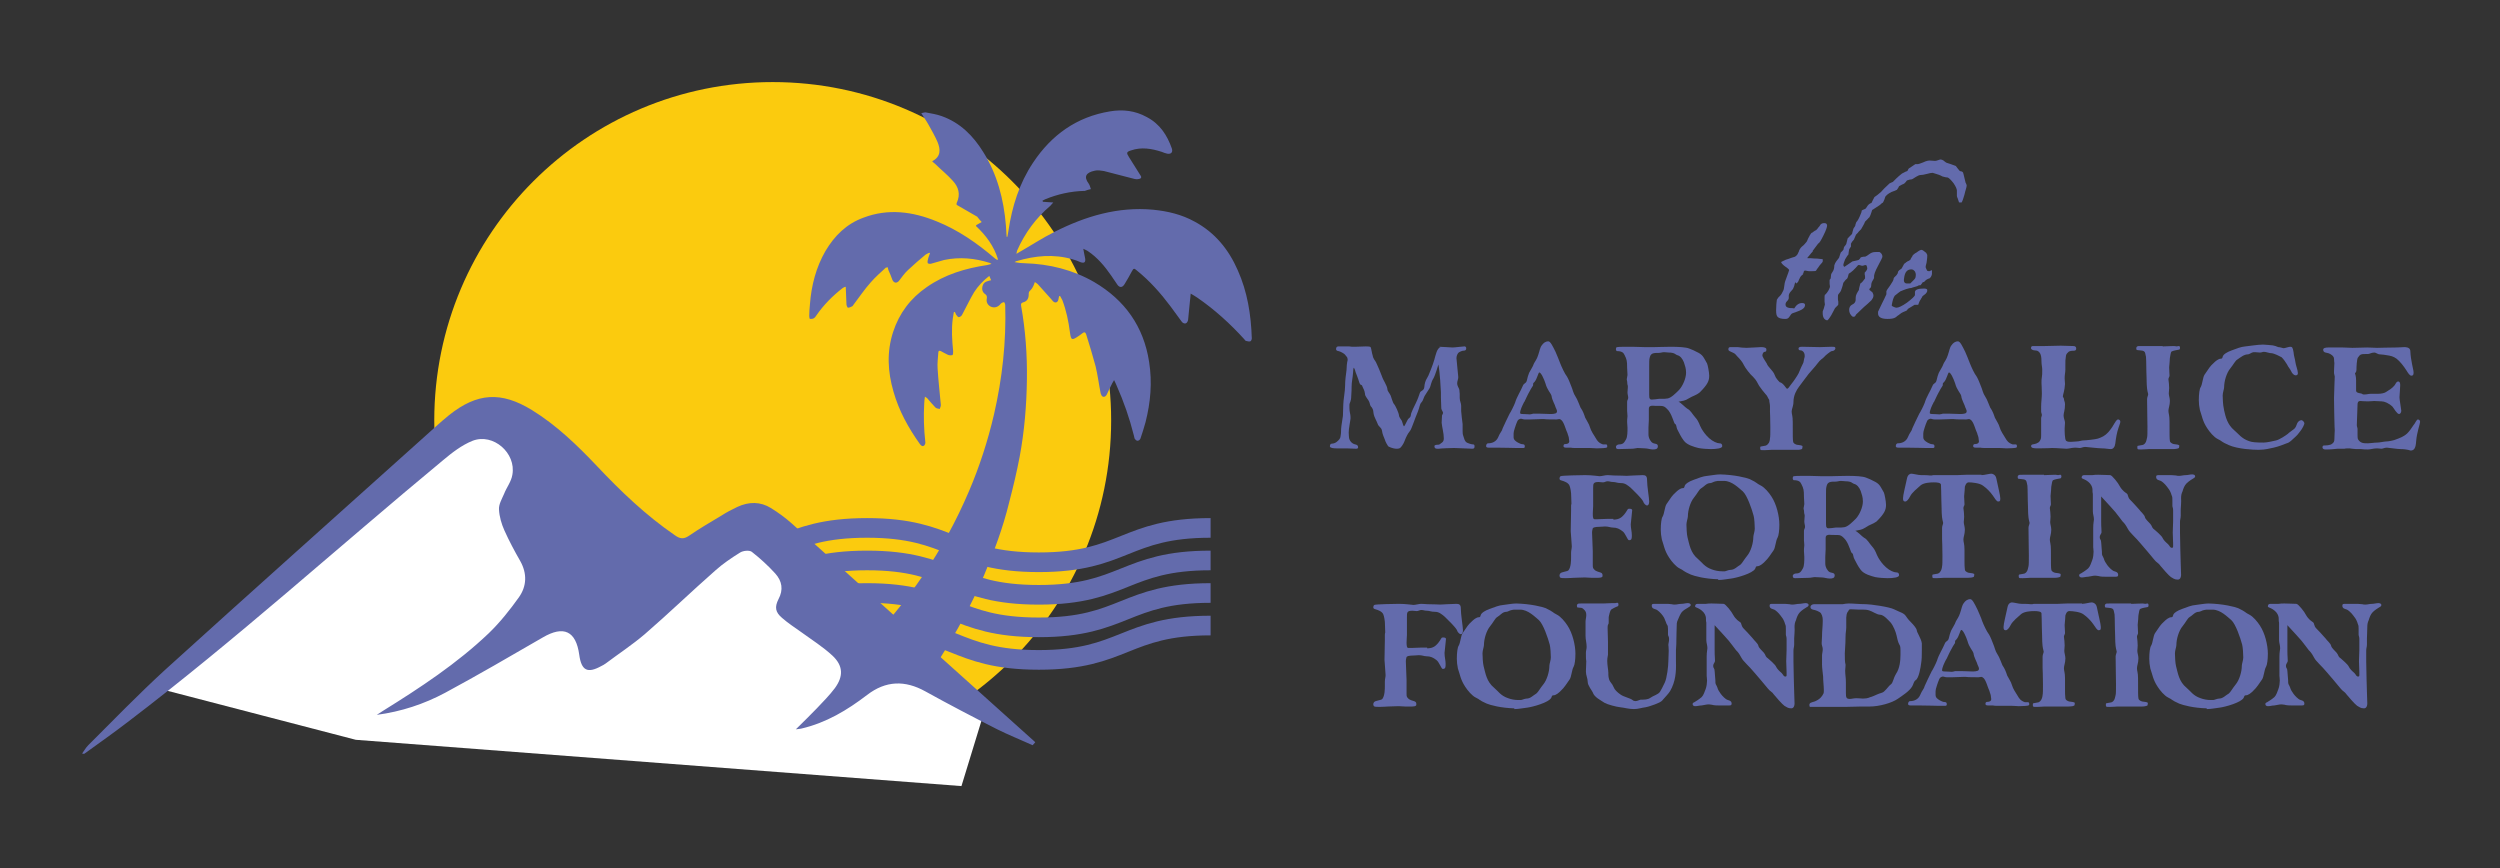 <?xml version="1.0" encoding="UTF-8"?> <!-- Generator: Adobe Illustrator 27.2.0, SVG Export Plug-In . SVG Version: 6.00 Build 0) --> <svg xmlns="http://www.w3.org/2000/svg" xmlns:xlink="http://www.w3.org/1999/xlink" version="1.1" id="Layer_1" x="0px" y="0px" viewBox="0 0 691.4 240.1" style="enable-background:new 0 0 691.4 240.1;" xml:space="preserve"><rect x="0" y="0" width="691.4" height="240.1" fill="#333333" stroke="none"/> <style type="text/css"> .st0{fill:#FBCB0E;} .st1{clip-path:url(#SVGID_00000114765776325020529280000004424593875332746171_);} .st2{fill:none;stroke:#636BAC;stroke-width:5.432;stroke-miterlimit:10;} .st3{fill:#636BAC;} .st4{fill:#FFFFFF;} </style> <g> <g> <circle class="st0" cx="213.7" cy="116.3" r="93.6"></circle> <g> <defs> <rect id="SVGID_1_" x="219.7" y="134.8" width="128" height="61.1"></rect> </defs> <clipPath id="SVGID_00000125589373156912314440000012564572789075291836_"> <use xlink:href="#SVGID_1_" style="overflow:visible;"></use> </clipPath> <g style="clip-path:url(#SVGID_00000125589373156912314440000012564572789075291836_);"> <path class="st2" d="M49.8,146c23.7,0,23.7,9.5,47.5,9.5c23.7,0,23.7-9.5,47.5-9.5c23.7,0,23.7,9.5,47.5,9.5 c23.7,0,23.7-9.5,47.5-9.5c23.7,0,23.7,9.5,47.5,9.5c23.7,0,23.7-9.5,47.5-9.5"></path> <path class="st2" d="M49.8,155c23.7,0,23.7,9.5,47.5,9.5c23.7,0,23.7-9.5,47.5-9.5c23.7,0,23.7,9.5,47.5,9.5 c23.7,0,23.7-9.5,47.5-9.5c23.7,0,23.7,9.5,47.5,9.5c23.7,0,23.7-9.5,47.5-9.5"></path> <path class="st2" d="M49.8,164c23.7,0,23.7,9.5,47.5,9.5c23.7,0,23.7-9.5,47.5-9.5c23.7,0,23.7,9.5,47.5,9.5 c23.7,0,23.7-9.5,47.5-9.5c23.7,0,23.7,9.5,47.5,9.5c23.7,0,23.7-9.5,47.5-9.5"></path> <path class="st2" d="M49.8,173c23.7,0,23.7,9.5,47.5,9.5c23.7,0,23.7-9.5,47.5-9.5c23.7,0,23.7,9.5,47.5,9.5 c23.7,0,23.7-9.5,47.5-9.5c23.7,0,23.7,9.5,47.5,9.5c23.7,0,23.7-9.5,47.5-9.5"></path> </g> </g> <g> <g> <path class="st3" d="M286.2,78c0.4,0.3,0.8,0.5,1,0.8c1.2,1.3,2.3,2.6,3.5,3.9c0.2,0.2,0.3,0.4,0.5,0.6c0.6,0.6,1.3,0.4,1.5-0.4 c0.1-0.3,0.1-0.7,0.2-1c0.1,0,0.2,0,0.3,0c0.2,0.4,0.4,0.7,0.6,1.1c1.1,2.9,1.7,5.8,2.1,8.9c0.3,2.2,0.5,2.3,2.3,1.1 c0.4-0.3,0.8-0.5,1.1-0.8c0.6-0.5,0.9-0.3,1.1,0.3c0.9,2.9,1.8,5.8,2.6,8.8c0.6,2.5,0.9,5,1.4,7.5c0.1,0.3,0.3,0.8,0.6,0.9 c0.5,0.2,0.9-0.2,1.1-0.6c0.5-1,0.9-2,1.4-2.9c0.1-0.3,0.4-0.6,0.6-1.1c0.3,0.6,0.5,1,0.7,1.5c2,4.5,3.6,9.1,4.8,13.9 c0.1,0.3,0.1,0.6,0.2,0.8c0.2,0.3,0.5,0.6,0.8,0.6c0.3,0,0.7-0.3,0.8-0.6c0.5-1.5,1-3,1.4-4.5c1.4-5.5,1.9-11,1-16.7 c-1.5-9.8-6.7-17.1-15.2-22.1c-5.9-3.4-12.4-5-19.2-5.2c-0.9,0-1.8-0.1-2.8-0.3c0.2-0.1,0.4-0.3,0.6-0.3 c5.1-1.5,10.2-2,15.4-0.5c0.8,0.2,1.5,0.5,2.2,0.8c1.1,0.4,1.5,0,1.3-1.1c-0.2-0.8-0.3-1.6-0.5-2.6c0.6,0.3,0.9,0.4,1.2,0.6 c2.7,1.8,4.7,4.2,6.5,6.8c0.6,0.8,1.1,1.7,1.7,2.5c0.6,0.9,1.4,0.9,2-0.1c0.7-1.2,1.4-2.3,2-3.5c0.5-0.9,0.6-1,1.4-0.3 c3.6,2.9,6.6,6.3,9.3,9.9c1,1.4,2,2.7,3,4.1c0.3,0.5,0.8,0.8,1.3,0.6c0.3-0.1,0.6-0.7,0.6-1.1c0.2-1.7,0.3-3.4,0.5-5.1 c0.1-0.6,0.1-1.1,0.2-2c0.7,0.4,1.2,0.7,1.8,1.1c4.8,3.3,9.1,7.2,13,11.5c0.2,0.2,0.3,0.5,0.6,0.5c0.3,0.1,0.8,0.2,1.1,0.1 c0.2-0.1,0.4-0.5,0.4-0.8c-0.2-6.5-1.2-12.9-3.9-18.9c-2.5-5.7-6.3-10.4-11.9-13.4c-3.6-2-7.5-2.9-11.5-3.3 c-9.7-0.9-18.7,1.8-27.2,6.1c-3.4,1.7-6.6,3.8-9.9,5.7c-0.2,0.1-0.4,0.2-0.7,0.4c0.1-0.4,0.1-0.6,0.2-0.9 c2.1-4.8,5.2-9,9.2-12.4c0.2-0.2,0.4-0.5,0.8-0.9c-1.1-0.1-2-0.1-2.9-0.2c0-0.1,0-0.2-0.1-0.3c0.3-0.1,0.5-0.3,0.8-0.4 c3.4-1.4,7-2.2,10.7-2.3c0.1,0,0.1,0,0.2,0c0.6-0.2,1.1-0.4,1.7-0.5c-0.2-0.5-0.3-1.1-0.6-1.5c-1.5-2-0.7-3.1,1.7-3.6 c0.8-0.2,1.7,0,2.5,0.1c2.8,0.7,5.7,1.5,8.5,2.2c0.4,0.1,0.8,0.1,1.2,0c0.6-0.1,0.8-0.5,0.4-1c-1.1-1.7-2.1-3.4-3.2-5.1 c-0.7-1.1-0.7-1.4,0.6-1.8c2.9-1,5.7-0.5,8.5,0.4c0.5,0.2,1,0.4,1.5,0.5c1.1,0.2,1.6-0.4,1.3-1.4c-1.3-3.7-3.3-6.8-6.9-8.7 c-3.2-1.8-6.7-2.2-10.2-1.6c-9.2,1.5-16.2,6.5-21.3,14.2c-3.8,5.7-5.8,12.1-6.8,18.8c-0.1,0.6-0.2,1.1-0.3,1.7 c-0.1,0-0.1,0-0.2,0c-0.1-1-0.1-2.1-0.2-3.1c-0.6-7.3-2.4-14.2-6.3-20.4c-2.8-4.5-6.4-8.1-11.5-9.9c-1.4-0.5-2.8-0.7-4.3-1 c-0.3-0.1-0.7,0.1-1.3,0.2c0.7,1.2,1.4,2.1,2,3.2c0.9,1.6,1.8,3.2,2.5,4.8c0.8,2,1,4-1.5,5.3c0.3,0.3,0.5,0.5,0.8,0.7 c1.6,1.6,3.4,3,4.9,4.7c1.6,1.7,2.2,3.8,1.1,6.1c-0.2,0.5,0,0.6,0.4,0.8c1.7,1,3.5,2,5.2,3c0.1,0,0.1,0,0.1,0.1 c0.4,0.5,0.8,1,1.2,1.4c-0.5,0.3-0.9,0.5-1.4,0.8c-0.1,0-0.1,0.1-0.2,0.3c2.8,2.6,5,5.6,6.1,9.2c-0.1,0.1-0.1,0.1-0.2,0.2 c-0.2-0.1-0.4-0.3-0.6-0.4c-4.9-4.2-10.2-7.9-16.2-10.3c-6.6-2.7-13.4-3.6-20.2-1c-4.7,1.7-8,5-10.5,9.2 c-2.6,4.5-3.9,9.5-4.3,14.7c-0.1,1.1-0.2,2.2-0.2,3.3c0,0.3,0.1,0.8,0.2,0.8c0.4,0,0.8,0,1.1-0.2c0.3-0.2,0.5-0.5,0.7-0.8 c2-2.9,4.5-5.4,7.2-7.5c0.2-0.1,0.3-0.2,0.5-0.3c0.1,0,0.2,0,0.4-0.1c0.1,1.7,0.1,3.3,0.2,4.9c0,0.3,0.3,0.9,0.4,0.9 c0.4,0,0.8-0.2,1.2-0.4c0.2-0.1,0.2-0.3,0.4-0.5c1.6-2.1,3-4.2,4.7-6.1c1.3-1.5,2.8-2.8,4.2-4.1c0.2,0,0.3,0,0.5-0.1 c0.1,0.3,0.1,0.5,0.2,0.8c0.4,0.9,0.8,1.8,1.1,2.7c0.4,0.9,1.2,1,1.8,0.3c0.8-1,1.5-2.1,2.5-3c1.6-1.5,3.2-2.9,4.9-4.3 c0.3-0.2,0.6-0.3,1-0.5c0.1,0,0.1,0.1,0.2,0.1c-0.2,0.6-0.5,1.3-0.6,1.9c-0.1,0.3-0.1,0.8,0,0.9c0.3,0.2,0.7,0.2,1,0.1 c1.2-0.3,2.3-0.7,3.5-1c4.3-0.9,8.5-0.5,12.6,0.8c0.1,0,0.2,0.1,0.5,0.3c-0.5,0.1-0.9,0.2-1.2,0.3c-6,0.9-11.7,2.6-16.7,6.1 c-4.5,3.1-7.6,7.2-9.3,12.4c-1.8,5.5-1.5,11,0.1,16.5c1.5,5.3,4.1,10,7.3,14.5c0.3,0.4,0.7,0.8,1.2,0.4c0.2-0.2,0.4-0.7,0.3-1 c-0.4-3.5-0.5-7.1-0.3-10.6c0-0.6,0.1-1.2,0.2-1.9c0.3,0.2,0.5,0.3,0.6,0.4c0.8,0.9,1.5,1.8,2.3,2.6c0.3,0.3,0.8,0.3,1.2,0.4 c0.1-0.4,0.3-0.7,0.3-1.1c-0.3-3.4-0.7-6.7-0.9-10.1c-0.1-1.5,0.1-2.9,0.2-4.4c0-0.5,0.3-0.6,0.7-0.4c0.6,0.3,1.2,0.7,1.9,1 c0.4,0.2,0.9,0.2,1.3,0.1c0.2-0.1,0.2-0.7,0.2-1.1c-0.3-3-0.5-6-0.1-9c0.1-0.6,0.2-1.2,0.3-1.8c0.1,0,0.2,0,0.3,0 c0.1,0.3,0.2,0.5,0.3,0.7c0.2,0.3,0.6,0.8,0.8,0.7c0.3,0,0.8-0.4,0.9-0.7c1.1-2,2.1-4.2,3.3-6.2c1.1-1.7,2.5-3.2,4.2-4.5 c0.2,0.4,0.3,0.8,0.5,1.2c-0.4,0.1-0.6,0.1-0.8,0.2c-0.9,0.2-1.4,0.7-1.6,1.5c-0.2,0.8,0,1.6,0.7,2.1c0.5,0.3,0.6,0.7,0.5,1.3 c-0.2,1,0.3,1.8,1.1,2.2c0.9,0.4,1.8,0.2,2.5-0.5c0.2-0.2,0.3-0.4,0.5-0.5c0.2-0.1,0.5-0.3,0.7-0.2c0.2,0.1,0.2,0.4,0.3,0.7 c0.3,10.2-0.8,20.3-3.1,30.3c-1.7,7.3-4,14.4-6.9,21.2c-7,16.4-16.8,30.9-29.5,43.5c-0.4,0.4-0.8,0.9-1.4,1.4 c0.5,0.2,0.8,0.3,1.1,0.3c5.5,1.1,11.1,2.1,16.6,3.2c2.3,0.4,4-0.3,5.2-2.2c4.6-7.3,8.7-14.8,12.1-22.8c2.8-6.6,5.3-13.3,7-20.3 c1.1-4.2,2.1-8.4,2.9-12.6c1.3-7,1.9-14.1,2-21.3c0.1-6.9-0.4-13.7-1.6-20.4c-0.1-0.6,0-0.8,0.6-1c1.1-0.3,1.5-1.1,1.5-2.2 c0-0.2,0-0.5,0.1-0.7c0.3-0.4,0.7-0.7,0.9-1.1C285.9,79,286,78.5,286.2,78z"></path> </g> </g> <polygon class="st4" points="101.1,140.4 133,114.9 164.9,148.6 180.3,160.4 207.2,145 271.9,197.8 265.9,217.4 98.4,204.6 44.2,190.5 "></polygon> <path class="st3" d="M285.6,206.1c-3.3-1.5-6.6-2.8-9.8-4.4c-6.7-3.4-13.4-6.9-19.9-10.5c-5.6-3.1-10.9-3-16.1,1 c-5.5,4.2-11.3,7.7-18.2,9.3c-0.4,0.1-0.8,0.1-1.5,0.2c2.1-2.1,4-3.9,5.8-5.8c1.7-1.8,3.5-3.6,5-5.6c2.4-3.3,2.3-6.2-0.7-9 c-2.6-2.4-5.6-4.3-8.5-6.4c-1.8-1.3-3.7-2.5-5.4-4c-1.9-1.6-2.1-3-1-5.2c1.4-2.6,1-5-0.9-7.1c-2-2.2-4.2-4.2-6.5-6 c-0.7-0.5-2.4-0.3-3.2,0.2c-2.4,1.5-4.8,3.1-6.9,5c-6.6,5.8-12.9,11.9-19.5,17.6c-3.4,2.9-7.2,5.4-10.8,8.1 c-0.4,0.3-0.8,0.5-1.2,0.7c-3.8,2.1-5.5,1.3-6.1-3.1c-0.9-6.6-4.3-8.2-10.1-4.8c-9,5.2-17.9,10.4-27,15.3 c-5.8,3.1-12.1,5.2-18.9,6.1c0.6-0.4,1.1-0.7,1.7-1.1c10.3-6.4,20.5-13.1,29.3-21.5c3.1-3,5.8-6.4,8.3-9.9c2.2-3.1,2.3-6.6,0.4-10 c-1.6-2.8-3.1-5.6-4.4-8.5c-0.8-1.8-1.4-3.8-1.5-5.8c-0.1-1.4,0.8-2.9,1.4-4.3c0.7-1.8,2-3.4,2.3-5.3c1.1-6-5.3-11.6-11-9.4 c-3,1.2-5.7,3.3-8.2,5.4c-29.1,24.1-57.1,49.5-87.2,72.4c-3.9,3-7.9,5.8-11.9,8.7c-0.1,0.1-0.3,0.1-0.7,0c0.6-0.8,1-1.6,1.7-2.3 c7-7,13.9-14.1,21.2-20.8c23.6-21.4,47.4-42.6,71.1-63.9c2.5-2.2,4.9-4.5,7.5-6.6c7.8-6.2,14.4-6.6,22.9-1.4 c6.8,4.2,12.5,9.7,18,15.5c6.6,7,13.5,13.6,21.5,19.1c1.4,1,2.4,1.2,3.9,0.2c2.9-2,6-3.8,9-5.6c1.4-0.9,2.9-1.7,4.4-2.4 c3.2-1.5,6.4-1.5,9.3,0.3c2.1,1.3,4,2.7,5.8,4.3c22.3,20,44.5,40,66.8,60c0.2,0.1,0.3,0.3,0.5,0.5 C285.8,205.8,285.7,206,285.6,206.1z"></path> </g> <g> <path class="st3" d="M504.5,61.7L504.5,61.7c0.5,0,0.8,0.2,0.8,0.7c0,0.4-0.3,1.3-1,2.7c-0.7,1.4-1.1,2.1-1.5,2.3l-1.5,2 c0.1,0,0.1,0.1-0.1,0.3c-0.2,0.2-0.4,0.4-0.6,0.7c-0.2,0.2-0.4,0.5-0.6,0.7c-0.2,0.2-0.2,0.3-0.1,0.3c0.1,0,0.3,0,0.7,0 c0.4,0,0.8,0.1,1.3,0.1c0.5,0,0.9,0,1.4,0.1c0.4,0,0.7,0.1,0.8,0.1v0.4l0,0.2c0,0.1-0.2,0.4-0.6,0.8c-0.2,0.2-0.4,0.5-0.6,0.8 c-0.2,0.3-0.5,0.6-0.7,1c-0.3,0.1-0.8,0.1-1.7,0.1c-0.2,0-0.4,0-0.8-0.1c-0.4-0.1-0.6-0.1-0.7,0c-0.1,0.1-0.2,0.2-0.2,0.4 c0,0.2-0.1,0.4-0.2,0.4c-0.1,0.1-0.1,0.1,0,0.1c0.1,0,0.1,0.1,0,0.1c-0.4,0.3-0.6,0.5-0.7,0.7c-0.1,0.2-0.2,0.4-0.3,0.6 c-0.1,0.2-0.2,0.4-0.2,0.5c-0.1,0.2-0.2,0.4-0.5,0.6c-0.1,0.2-0.1,0.1-0.2,0c-0.1-0.2-0.1-0.3-0.2-0.2c-0.1,0.2-0.2,0.5-0.3,1 c-0.2,0.5-0.3,0.8-0.4,0.9c0,0-0.3,0.3-0.7,0.8c-0.3,0.4-0.4,0.7-0.4,1c0,0.2,0,0.3,0,0.4c0,0.1,0,0.2,0,0.2v0 c0,0.2-0.1,0.5-0.4,0.8c-0.3,0.3-0.5,0.6-0.5,1c0,0.5,0.3,0.8,0.8,0.9c0.3,0.1,0.5,0.1,0.8,0.1c0.2,0,0.5,0,0.8,0.1 c0.6-1,1.3-1.5,2.2-1.5c0.5,0,0.8,0.2,0.8,0.5c0,0.7-0.5,1.2-1.5,1.6c-0.2,0.1-0.3,0.1-0.5,0.2s-0.4,0.1-0.5,0.2 c-0.2,0.1-0.4,0.1-0.6,0.2c-0.2,0.1-0.4,0.1-0.5,0.2c-0.2,0.1-0.4,0.4-0.8,1c-0.3,0.4-0.6,0.5-1.1,0.5c-1,0-1.7-0.2-2-0.5 c-0.4-0.3-0.5-0.9-0.5-1.9c0-1.2,0.1-2.2,0.2-2.9c0.2-0.3,0.4-0.7,0.8-1c0.4-0.4,0.7-0.9,0.9-1.4c0.2-0.3,0.3-0.8,0.4-1.7 c0-0.3,0.1-0.6,0.2-1c0.1-0.4,0.3-0.7,0.4-1.1c0.1-0.4,0.3-0.7,0.4-1.1c0.1-0.3,0.2-0.6,0.3-0.9c0-0.1-0.1-0.2-0.3-0.4 c-0.2-0.2-0.5-0.4-0.8-0.6c-0.3-0.2-0.6-0.5-0.8-0.7c-0.2-0.2-0.3-0.4-0.3-0.5c0-0.1,0.3-0.2,0.7-0.4c0.4-0.2,0.8-0.4,1.3-0.5 c0.5-0.2,1.1-0.4,1.8-0.6c0.5-0.3,0.8-0.7,0.9-1.1c0.1-0.1,0.2-0.3,0.3-0.7c0.2-0.4,0.5-0.9,1.1-1.3c0.2-0.2,0.5-0.5,0.9-1 c0.1-0.1,0.2-0.3,0.3-0.6c0.1-0.2,0.2-0.5,0.4-0.8c0.1-0.3,0.3-0.5,0.4-0.7c0.1-0.2,0.2-0.3,0.3-0.4c0.1,0,0.3-0.1,0.5-0.3 c0.1-0.1,0.2-0.1,0.3-0.2c0.1-0.1,0.2-0.2,0.4-0.2c0.1-0.1,0.2-0.2,0.3-0.3c0.1-0.1,0.2-0.2,0.3-0.4c0.1-0.1,0.3-0.3,0.5-0.6 C503.5,61.9,504,61.7,504.5,61.7z"></path> <path class="st3" d="M514,71.9c0.3-0.2,0.5-0.5,0.6-0.7c0.1-0.1,0.4-0.1,0.7-0.2c0.4,0,0.6,0,0.7-0.1c0.1,0,0.4-0.2,1.1-0.7 c0.4-0.3,0.9-0.5,1.6-0.5c0.5,0,0.9,0,1,0c0.2,0,0.2,0,0.1,0c0.5,0.3,0.8,0.7,0.8,1.3c0,0.2-0.4,1-1.2,2.5 c-0.8,1.5-1.2,2.5-1.1,3.2c0,0.2-0.1,0.5-0.4,0.9c-0.3,0.5-0.4,0.9-0.4,1.4c0,0.3-0.1,0.5-0.2,0.6c-0.2,0.2-0.3,0.3-0.3,0.3v0.3 c0.2,0.1,0.3,0.2,0.4,0.3c0.1,0.1,0.2,0.2,0.3,0.2c0.2,0.2,0.3,0.5,0.4,0.8c0.1,0.5-0.1,1-0.6,1.6c-0.6,0.6-1.3,1.2-2,1.8 c-0.7,0.7-1.4,1.3-2.2,2.1c0,0.1-0.1,0.1-0.1,0.2c-0.1,0.1-0.1,0.2-0.2,0.3l-0.3,0.1c-0.2,0-0.3,0-0.3,0c-0.6-0.4-1-1.1-1-1.9 c0-0.7,0.3-1.2,0.9-1.5c0.7-0.3,1-0.9,0.9-1.8c0-0.4,0.1-0.8,0.3-1.2c0.2-0.3,0.3-0.5,0.4-0.7c0.1-0.2,0.2-0.3,0.2-0.3 c0-0.4,0.2-1,0.4-1.8c0.4-0.2,0.8-0.7,1.3-1.4c0-0.1,0-0.2,0-0.4c0-0.2,0-0.4-0.1-0.7v-0.5c0.5-0.5,0.8-1,0.7-1.3 c0-0.2-0.1-0.4-0.2-0.7h0l-0.3-0.1c0,0-0.2,0-0.4,0.1c-0.2,0.1-0.4,0.1-0.5,0.1c0,0-0.2,0-0.4-0.1c-0.3-0.1-0.4-0.1-0.5-0.1 l-0.2,0c-1,1.2-1.9,2-2.6,2.4c-0.1,0.2-0.1,0.4-0.2,0.7c-0.1,0.4-0.2,0.6-0.3,0.7c-0.2,0.1-0.6,0.5-1,1.1 c-0.1,0.2-0.1,0.5-0.2,0.8c-0.1,0.3-0.2,0.7-0.4,1.2c-0.1,0.4-0.4,0.7-0.7,1.1c-0.2,0.2-0.2,0.4-0.2,0.8c0,0.1,0,0.3,0,0.5 c0,0.2,0,0.5,0.1,0.8c0,0.3,0,0.5,0,0.6c0,0.2,0,0.3-0.1,0.4c-0.1,0.1-0.2,0.2-0.3,0.3c-0.1,0.1-0.3,0.3-0.5,0.5l-1,1.9 c-0.6,1-1,1.5-1.2,1.5c-0.9-0.2-1.3-1-1.2-2.5c0.1-0.2,0.2-0.5,0.3-0.8c0.1-0.3,0.2-0.7,0.3-1.1c0-0.2-0.1-0.5-0.1-0.8 c0-0.3,0-0.7,0-1.2c0-0.2,0-0.5,0.1-0.7l0.2-0.1c0.1-0.2,0.3-0.3,0.4-0.5c0.1-0.2,0.3-0.4,0.4-0.6c0.2-0.4,0.4-0.8,0.4-1.1 c0-0.2-0.1-0.4-0.1-0.7c0-0.3,0-0.6,0-1v-0.1l0.3-0.4c0-0.3,0.1-0.7,0.1-1c0-0.1,0.1-0.4,0.4-0.8c0.3-0.4,0.5-1,0.5-1.8 c0.1-0.4,0.3-0.8,0.6-1.2c0.5-0.6,0.8-1,0.8-1.2c0.1-0.3,0.2-0.7,0.4-1.2c0.2-0.1,0.4-0.4,0.7-0.7c0-0.1,0.1-0.2,0.1-0.4l0.1-0.4 c0.2-0.2,0.4-0.5,0.6-0.8c0.1-0.4,0.2-0.9,0.4-1.6c0.2-0.1,0.3-0.3,0.5-0.5c0.2-0.2,0.4-0.4,0.7-0.7c0.1-0.4,0.2-0.9,0.4-1.5 c0.1-0.1,0.1-0.2,0.2-0.3c0.1-0.1,0.2-0.3,0.3-0.5c0-0.2,0.1-0.5,0.3-1c0.3-0.2,0.8-1.1,1.4-2.7l0.1-0.5c0.1-0.1,0.3-0.1,0.4-0.2 c0.1-0.1,0.3-0.1,0.5-0.2c0.2-0.1,0.4-0.4,0.7-0.9c0.3-0.4,0.6-0.6,1.1-0.8c0.1-0.3,0.4-0.8,0.8-1.6c0.5-0.3,1.1-0.8,1.8-1.4 c0.4-0.5,1.2-1.3,2.4-2.4l0.9-0.4c0.3-0.3,0.6-0.6,1-1c0.4-0.4,0.9-0.8,1.5-1.3c0.2-0.1,0.4-0.2,0.6-0.3c0.2-0.1,0.5-0.3,0.9-0.4 c0.1-0.1,0.1-0.2,0.2-0.4c0.1-0.2,0.2-0.3,0.2-0.3l1.8-1.2h0.7c0.2,0,0.7-0.2,1.5-0.5c0.8-0.4,1.4-0.5,1.8-0.5l1.5,0.1 c0.2,0,0.5-0.1,0.8-0.2l0.6-0.2c0.3,0,0.6,0.1,0.9,0.3c0.2,0.2,0.4,0.3,0.5,0.4c0.1,0.1,0.2,0.1,0.3,0.2c0.7,0.2,1.5,0.5,2.6,0.9 c0.2,0.3,0.6,0.8,1.1,1.4c0.1,0,0.3,0.1,0.4,0.1c0.2,0,0.3,0.1,0.5,0.3c0,0,0.3,1,0.7,2.8c0,0.1,0.1,0.1,0.1,0.2 c0,0.1,0.1,0.1,0.1,0.2c0.1,0.2,0.1,0.4,0.1,0.5c0,0.2-0.1,0.5-0.2,0.9c-0.1,0.4-0.3,0.9-0.4,1.5c-0.3,1.1-0.6,1.9-0.8,2.2h-0.6 c-0.1,0-0.2-0.1-0.2-0.3c0-0.1-0.1-0.2-0.1-0.3c-0.1-0.2-0.1-0.4-0.2-0.6c-0.1-0.2-0.2-0.4-0.2-0.6c0-0.1,0-0.6,0-1.5 c0-0.4-0.3-1.1-0.9-2c-0.7-0.9-1.2-1.4-1.6-1.6c-0.3,0-0.8-0.1-1.5-0.3c-0.3-0.2-0.6-0.3-1.1-0.5c-0.4-0.1-1-0.3-1.6-0.5 c-0.4,0-0.9,0.1-1.6,0.3c-0.8,0.2-1.3,0.3-1.7,0.3c-0.4,0-0.8,0.2-1.3,0.5c-0.3,0.2-0.6,0.4-0.8,0.5c-0.2,0.1-0.3,0.2-0.4,0.2 c-0.3,0-0.8,0.1-1.3,0.3c-0.1,0.1-0.2,0.2-0.3,0.4c-0.1,0.1-0.3,0.3-0.5,0.5c-0.3,0.1-0.7,0.3-1.4,0.7c-0.1,0.3-0.3,0.6-0.6,1 c-0.4,0.2-0.9,0.4-1.5,0.6c-0.4,0.2-0.7,0.4-1,0.6c-0.3,0.2-0.5,0.5-0.7,0.7c-0.1,0.4-0.3,1-0.7,1.7h-0.2c-0.1,0.3-1,0.9-2.6,1.9 l-0.1,0c-0.1,0.3-0.2,0.6-0.3,0.9c-0.1,0.4-0.3,0.8-0.5,1.2c-0.2,0.1-0.3,0.3-0.5,0.5c-0.2,0.2-0.4,0.4-0.7,0.7 c-0.2,0.6-0.6,1.2-1.1,2.1c-0.2,0.2-0.4,0.4-0.6,0.6c-0.2,0.3-0.5,0.6-0.8,0.9c-0.1,0.3-0.3,0.7-0.6,1.4c-0.2,0.2-0.5,0.5-0.8,1.1 c0,0.2,0,0.3,0,0.4c0,0.1,0,0.3,0,0.4c-0.1,0.1-0.1,0.2-0.2,0.3c-0.1,0.1-0.2,0.3-0.3,0.5c0,0.2-0.1,0.4-0.1,0.6 c0,0.2-0.1,0.5-0.1,0.8c-0.1,0.1-0.3,0.3-0.4,0.5c-0.1,0.2-0.3,0.5-0.5,0.8c-0.3,0.8-0.5,1.3-0.5,1.5c0,0.3,0.1,0.5,0.3,0.6 l2.2-1.5L514,71.9z"></path> <path class="st3" d="M531.4,69.1L531.4,69.1c0.2,0,0.6,0.2,1.1,0.7l0.1,0c0,0,0.1,0.1,0.2,0.3c0.1,0.2,0.2,0.4,0.2,0.4 c0,0.4,0,0.9-0.1,1.5l-0.1,0.7c0,0.1-0.1,0.3-0.1,0.4c0,0.1-0.1,0.2-0.1,0.4c-0.1,0.4,0,0.6,0.1,0.8l0.3,0.6 c0.2,0,0.3,0.1,0.4,0.1c0.1,0,0.2,0,0.2,0l0.7-0.3v0.6c0,0.1,0,0.2,0,0.3c0,0.1,0,0.2,0,0.2c-0.1,0.6-0.4,1-0.7,1.2 c-0.5,0.1-1,0.4-1.5,1h-0.3c-0.2,0.3-0.4,0.6-0.7,0.9h-0.4c-0.3,0.2-0.6,0.3-1,0.4c-0.2,0.1-0.5,0.1-0.7,0.2 c-0.2,0.1-0.5,0.2-0.9,0.2c-0.7,0.2-1.2,0.3-1.6,0.5c-0.4,0.1-0.6,0.3-0.8,0.3c-0.1,0.1-0.2,0.1-0.3,0.2c-0.1,0.1-0.3,0.2-0.4,0.3 c-0.2,0.1-0.3,0.3-0.5,0.4c-0.2,0.1-0.3,0.3-0.5,0.4c-0.4,0.6-0.6,1.4-0.8,2.5l0,0.3c0.7,0.4,1.1,0.5,1.3,0.5 c0.6,0,1.6-0.5,2.9-1.4c1.3-1,2.1-1.7,2.2-2.1c0-0.2,0-0.5,0-0.9c0.1-0.6,0.9-0.9,2.5-0.9c0.7,0,1,0.2,0.9,0.6 c0,0.3-0.2,0.6-0.5,0.9c-0.1,0.1-0.3,0.2-0.4,0.3c-0.1,0.1-0.3,0.2-0.4,0.3c-0.1,0.1-0.1,0.3-0.2,0.4c-0.1,0.1-0.2,0.3-0.3,0.5 c-0.3,0.4-0.5,0.9-0.7,1.5c-0.2,0-0.3,0-0.3,0h-0.4h-0.3l-1.8,1.1l-0.4,0.5c-0.2,0.1-0.4,0.2-0.7,0.3c-0.2,0.1-0.5,0.2-0.8,0.4 c-0.1,0.1-0.3,0.2-0.4,0.3c-0.1,0.1-0.3,0.2-0.4,0.3c-0.2,0.1-0.3,0.2-0.4,0.3c-0.1,0.1-0.3,0.2-0.4,0.3c-0.5,0.3-1.2,0.4-2.2,0.4 c-1.7,0-2.6-0.5-2.6-1.5c0-0.3,0-0.4,0-0.5c0.4-0.8,0.7-1.5,1.1-2.3c0.4-0.8,0.8-1.6,1.2-2.5v-0.8c0-0.2,0.4-0.8,1-1.6 c0.6-0.9,1-1.5,1-1.9c0-0.2,0.1-0.3,0.2-0.4l0.4-0.4c0.1-0.1,0.1-0.1,0.2-0.2c0.1-0.1,0.1-0.2,0.2-0.3c0.1-0.1,0.2-0.3,0.2-0.5 c0-0.2,0.2-0.4,0.4-0.6c0.2-0.1,0.3-0.2,0.4-0.3c0.1-0.1,0.2-0.1,0.2-0.1c0.1-0.2,0.3-0.6,0.7-1.3c0.1-0.1,0.2-0.2,0.4-0.3 c0.1-0.1,0.1-0.1,0.2-0.2c0.1,0,0.2-0.1,0.3-0.2c0.3-0.1,0.5-0.2,0.6-0.3c0.2-0.1,0.3-0.2,0.3-0.3c0-0.1,0.1-0.2,0.2-0.4 c0.1-0.1,0.1-0.2,0.2-0.3c0.1-0.1,0.1-0.2,0.2-0.4c0.2-0.2,0.5-0.5,1.1-0.8C530.7,69.3,531.2,69.1,531.4,69.1z M526.6,76.9 L526.6,76.9c-0.2,1,0.1,1.5,0.8,1.5c0.7,0,1,0,0.9,0l1-1c0.3-0.3,0.5-0.6,0.5-1c0.1-0.5,0-0.9-0.2-1.3c-0.3-0.4-0.6-0.6-1-0.6 C527.4,74.5,526.8,75.3,526.6,76.9z"></path> <path class="st3" d="M398.1,95.9c0.8,0,3,0.2,3.6,0.2c0.7,0,2.8-0.3,3.3-0.3c0.2,0,0.5,0.1,0.5,0.5c0,0.5-0.2,0.7-0.9,0.7 c-0.2,0-1,0.3-1.3,0.6c-0.3,0.4-0.5,0.9-0.5,1.5c0,0.1,0,0.2,0.5,5.2c0,0.6-0.3,1.1-0.3,1.7c0,0.8,0.5,1.3,0.6,1.8 c0,0.4,0.1,0.9,0.1,1.1l0,1.2c0,0.8,0.4,1.4,0.4,2.1c0,0.5,0,1,0,1.5c0,0.5,0.3,2.7,0.4,3.6v1.8c0,0.5,0,1,0.2,1.5 c0.3,0.9,0.3,1.1,0.7,1.6c0.4,0.4,1.6,0.7,1.9,0.7c0.4,0,0.5,0.1,0.5,0.6c0,0.5-0.2,0.6-0.7,0.6c-0.5,0-4-0.2-5-0.2H402 c-0.6,0-3.5,0.1-4.1,0.2c-0.1,0-0.3,0-0.4,0c-0.4,0-0.8-0.1-0.8-0.7c0-0.4,0.7-0.4,1-0.4c0.5,0,0.6-0.3,1.1-0.6 c0.4-0.3,0.5-0.7,0.5-1.2c0-1.4-0.5-3.1-0.6-4.3l0.1-2c0,0,0.3-0.6,0.3-0.7c-0.1-0.5-0.5-0.9-0.5-1.3c-0.1-2.5-0.1-2.4-0.1-2.9 c0-0.9,0-1.2,0-1.5l-0.2-3.3c0-0.5-0.4-4.3-0.5-4.4c0,0-0.9,3.1-1.4,3.9c-0.6,0.9-0.7,2-1,2.6c-0.4,0.7-1,1.5-1.4,2.2 c-0.3,0.5-0.4,1.3-0.9,1.8c-0.5,0.5-0.5,1.4-1,2.6c-0.7,1.6-1.7,4.7-2.1,5.2c-0.4,0.5-0.7,0.9-1.2,2c-0.5,1.1-0.4,1.2-1,2.1 c-0.4,0.5-0.5,0.9-1.5,0.9c-1.2,0-2.3-0.6-2.4-0.7c-0.2-0.3-0.7-1.1-0.9-1.8c-0.2-0.6-0.7-1.5-0.8-2.5c-0.2-1-0.9-1-1.2-1.9 c-0.3-0.8-1-2-1.1-2.7c-0.1-0.8-0.1-1.2-0.5-1.8c-0.6-0.6-0.4-0.7-0.7-1.5c-0.3-0.8-1.2-1.5-1.2-2.3c-0.1-0.9-0.4-1.3-0.7-2 c-0.2-0.8-0.5,0-0.9-1.2c-0.3-1.1-0.8-2.2-1-2.8c-0.1-0.5-0.4-1.2-0.5-1.2c-0.1,0-0.2,1-0.2,1.4c-0.1,1.5-0.4,2.5-0.4,3.9 c0,0.6,0,1.1-0.1,2.5c0,1.6-0.5,1.9-0.5,2.4c0,0.3,0,0.6,0,0.9c0,1.2,0.3,1.7,0.3,2.5c0,0.1,0,0.3,0,0.5c-0.1,1-0.5,2.7-0.5,3.8 c0,1,0.1,1.2,0.1,1.5c0.1,0.7,0.7,1.6,1.7,1.8c0.5,0.1,0.8,0.3,0.8,0.8c0,0.3-0.2,0.4-0.6,0.4c-0.5,0-2-0.1-2.6-0.1h-2.8 c-0.8,0-1.7-0.1-1.8-0.5c0-0.4,0.1-0.8,0.5-0.8c0.6,0,1.2-0.3,1.5-0.6c0.5-0.4,0.8-0.8,0.9-1.2c0.1-0.6,0.2-1,0.2-2.3 c0.1-1.3,0.4-2.6,0.5-3.6l0.1-3.1c0-1.2,0.5-3.7,0.5-5.2c0-1.5,0.2-2.9,0.4-4.4c0-0.8,0.1-1.9,0.3-2.7v-0.2c0-0.7-0.4-0.8-0.7-1.3 c-0.2-0.3-1.3-0.9-1.8-1c-0.3,0-0.7-0.2-0.7-0.5c0-0.4,0.1-0.8,0.7-0.8c0.4,0,1.3,0,2,0c0.4,0,0.7,0,0.9,0c0.5,0.1,1,0.1,1.5,0.1 c1.2,0,2.3-0.1,3.1-0.1c0.7,0,1.3,0,1.4,0.3c0.1,0.1,0.4,2,0.5,2.1c0.2,1.2,0.7,1.4,1,2.1c0.5,1,1.1,2.5,1.6,3.8 c0.3,1,1.4,2.5,1.5,3.5c0,0.6,0.6,1.1,0.9,1.8c0.2,0.5,0.6,2,0.9,2.3c0.4,0.4,1.4,2.6,1.4,3.2c0,0.4,0.5,1,0.8,1.5 c0.3,1.1,0.5,1.5,0.6,1.5s0.4-0.6,0.9-1.6c0.4-0.9,0.9-0.6,1-1.6c0-0.5,1.1-2.7,1.4-3.3c0.5-1,0.9-2.2,1.1-2.8 c0.2-0.6,1.1-0.5,1.2-1.5c0.1-1.1,0.3-1.8,0.8-2.6c0.5-0.8,0.6-1.4,1.1-2.5c0.4-1.1,0.6-1.5,0.9-2.6c0.3-1,0.7-3.3,1.8-3.4H398.1z "></path> <path class="st3" d="M431.5,100.5c0.4,1,1.2,2.8,1.9,3.7c0.5,0.9,0.7,1.5,1.1,2.5c0.5,1.1,0.5,1.9,1.3,3.1 c0.4,0.5,1.1,2.5,1.3,2.9c0.7,1,1,1.9,1.3,2.8c0.5,1,1.1,1.8,1.3,2.6c0.3,1.1,1.1,2.2,1.7,3.2c0.3,0.5,0.7,1.2,1.9,1.6 c0.1,0,0.3,0,0.8,0c0.1,0,0.2,0,0.3,0.1c0.1,0.1,0.1,0.3,0.1,0.5c0,0.1,0,0.2-0.2,0.3c-0.2,0.1-1.6,0.2-2.7,0.2 c-0.5,0-1-0.1-1.9-0.1c-0.6,0-3.3,0-3.7,0c-0.3,0-1.4,0-1.5-0.1c-0.1,0-0.7,0-0.8,0c-0.2,0-0.5,0-0.6,0c-0.4,0-0.7-0.1-0.7-0.4 c0-0.4,0.1-0.6,0.6-0.6s1-0.2,1-0.8c0-0.2-0.1-0.3-0.1-0.7c0-0.5-0.3-1-0.4-1.5c-0.4-0.7-1-3.3-1.8-3.7c-0.2-0.2-0.4-0.2-0.5-0.2 c-0.2,0-0.5,0.1-0.7,0.1c-1,0-3,0-3.5-0.1c-0.3,0-0.4,0-0.8,0c-0.9,0-1.7,0.1-3,0.1c-0.7,0-1.1,0-1.5,0c-0.5,0-0.8-0.2-1.1-0.2 c-0.2,0-0.4,0.1-0.7,0.3c-0.3,0.2-0.9,2-1.2,3.1c0,0.1-0.1,0.4-0.1,0.7c0,0.4,0,0.7,0,1c0,0.7,0.5,1.1,1.2,1.5 c0.2,0.1,0.8,0.4,0.9,0.4c0.3,0,0.5,0.1,0.7,0.1c0.3,0.1,0.3,0.4,0.3,0.6c0,0.1,0,0.4-0.4,0.4c-0.2,0-0.5,0-1,0 c-0.2,0-0.5,0-0.8,0c-0.6,0-3.5-0.1-5.5-0.1c-0.8,0-1.4,0-1.6,0c-0.2,0-0.5,0-0.7,0c-0.4,0-0.7-0.1-0.7-0.4c0-0.3,0.1-0.8,0.6-0.8 c1.1,0,2.2-0.5,2.7-1.6c0.6-1.5,1.1-1.7,1.3-2.6c0.1-0.3,1.6-3.4,1.9-4c0.3-0.4,1.2-2.2,1.5-3c0.5-1.7,1.5-3.1,2.2-4.8 c0.3-0.7,0.9-0.5,1.1-1.5c0.2-0.9,0.3-1.2,0.6-2c0.5-1,1-1.6,1.3-2.5c0.1-0.3,0.9-1.3,1.2-2.4c0.4-1.1,0.5-2.1,1-2.7 c0.4-0.6,1-1.1,1.8-1.1c0.6,0,1.2,1.3,2,2.9C430.6,98.3,431.2,99.6,431.5,100.5z M424.4,105.6c-0.3,0.3-0.4,0.4-0.4,0.5 c0,0.1,0,0.1,0,0.3c0,0.1,0,0.3-0.2,0.5c-0.3,0.5-0.7,1.1-0.7,1.2c-0.7,1.2-1,2-1.5,3l-0.1,0.1c-0.5,1-1.1,2.2-1.1,3 c0,0.2,0.2,0.3,0.7,0.3c1.1,0,1.5,0.1,2,0.1c0.3,0,0.9-0.2,0.9-0.2h0.3c0.4,0,0.8,0,1.4,0c1.3,0,2,0.1,3.1,0.1 c0.2,0,1.5,0,1.7-0.4c0.1-0.1,0.1-0.3,0.1-0.4c0-0.3-0.2-0.6-0.4-1.1c-0.1-0.6-1-2-1.1-3.1c-0.2-0.8-1.2-1.6-1.7-3.5 c-0.4-1.2-1.2-3-1.7-3C425.4,103.1,425.1,104.8,424.4,105.6z"></path> <path class="st3" d="M467,110.2c-1.1,0.7-1.5,0.6-2.8,0.9c0.6,0.2,1.9,1.6,2.4,1.9c1,0.5,1.4,1.5,2.3,2.5c1,1.1,1.1,2.1,1.6,2.9 l0.1,0.2c0.5,0.8,1,1.6,2.1,2.6c1,0.9,2.2,1.4,2.8,1.4c0.7,0,0.8,0.4,0.8,0.8c0,0.6-1.6,0.8-3.2,0.8c-0.8,0-2.4-0.1-3.4-0.3 c-1.1-0.3-3.1-0.8-4-2c-0.9-1.2-1.2-2-1.7-2.9s-0.3-1.6-0.7-1.7c-0.4-0.2-0.7-2.2-1.8-3.7c-0.6-0.7-1.1-1.2-1.7-1.3 c-0.5-0.1-2,0-2.7-0.1c-0.6,0-1.1,0.1-1.1,0.9c0,0.2,0,0.9,0,1.7c0,0.4,0,0.9,0,1.4c0,0.6-0.1,1.4-0.1,2.1c0,0.9,0,1.7,0,1.9 c0,1,0.7,2.1,1.2,2.3c0.5,0.3,1.4,0.1,1.4,0.9c0,0.8-0.6,0.9-1.4,0.9c-0.7,0-1.5-0.3-2.1-0.3c-0.5,0-1.5-0.1-2.1-0.1 c-0.3,0-1,0.2-1.5,0.2c-0.5,0-3.2,0.1-3.8,0.1c-0.4,0-0.7-0.1-0.7-0.6c0-0.5,0.6-0.7,0.9-0.7c1.1,0,1.4-0.5,1.9-1.4 c0.4-0.7,0.4-2.1,0.4-3.2c0-0.7-0.1-0.9-0.1-1.6c0-0.4,0-0.8,0.1-1.6c0-0.5-0.1-1.1-0.1-1.4c0-0.5,0-0.9,0-1.5c0-0.3,0-0.7,0-1.1 c0-0.4,0.3-0.7,0.3-1.1c0-0.5-0.2-0.9-0.2-1.5c0-0.5,0.1-1,0.1-1.5c0-0.2,0-0.4-0.1-0.6c-0.1-0.4,0-0.7-0.2-1.4 c0-0.4,0.2-1,0.2-1.3c0-0.5-0.1-1.6-0.1-2c0-1.9-0.1-2.3-0.7-3.5c-0.3-0.7-0.8-1.1-2.1-1.1c-0.1,0-0.3-0.2-0.3-0.5 c0-0.1,0-0.3,0.1-0.5c0.1-0.2,1.7-0.2,2.4-0.2h2.1c0.3,0,3.5,0.1,3.6,0.1c0.2,0,1.8,0,2.2,0c0.5,0,3.3-0.1,4.7-0.1 c2.1,0,4.3,0.1,5.2,0.5c1.1,0.4,1.4,0.6,2,0.9c1.8,0.8,1.9,1.5,2.9,3.2c0.2,0.4,0.6,2.5,0.6,3.4c0,1.4-0.4,2.4-2.6,4.6 C469,109.4,468.3,109.4,467,110.2z M466.3,103.1c0-1.3-0.3-1.9-0.6-2.9c-0.4-1-1-1.8-1.9-2c-0.4-0.1-0.6-0.7-2.3-0.7 c-0.3,0-0.8-0.1-1.3-0.1c-0.5,0-0.9,0.2-1.5,0.2c-1.2,0-2.1,0-2.4,1.1l-0.1,0.4c-0.1,0.4-0.1,1.1-0.1,2.1c0,0.2,0,1,0,1.4v5.3 c0,0.4,0,0.9,0,1.3c0,0.5,0,1,0.3,1.2c0.1,0.1,0.2,0.1,0.5,0.1c0.5,0,1.1-0.1,1.9-0.2c1.5,0,1.9,0,2.4-0.1c1-0.2,2.1-1.3,3.2-2.4 C465.4,106.7,466.3,104.6,466.3,103.1z"></path> <path class="st3" d="M494.2,107.5c0.4,0,0.5-0.4,1-1c0.6-0.8,0.9-1.1,1.9-2.7c0.5-0.7,0.7-1.7,1.5-3.2c0.3-0.5,0.2-1,0.5-1.9 c0-0.1,0-0.2,0-0.4c0-0.8-0.6-1.4-1.1-1.4c-0.5,0-0.6-0.2-0.6-0.6c0.1-0.3,0.4-0.4,1-0.4c0.6,0,3.6,0.1,4.9,0.1 c0.9,0,2.4-0.1,3.2-0.1c0.8,0,1.1,0,1.1,0.5c-0.1,0.4-0.5,0.7-1,0.7c-0.3,0-1.8,1.2-2.1,1.6c-0.5,0.6-0.9,0.5-2,2 c-0.5,0.7-1.3,1.5-2.3,2.7c-1.5,1.9-1.9,2.6-2.7,3.6c-0.6,0.8-1.5,2.3-1.5,4.1c0,1.2-0.5,2-0.5,2.7c0,0.8,0.3,1.1,0.3,2.9 c0,4,0,4.8,0.1,5.4c0,0.4,0.4,0.7,1,0.9c0.5,0.1,1.2,0.1,1.5,0.3c0.1,0,0.1,0.1,0.1,0.3c0,0.2-0.1,0.4-0.1,0.5 c-0.1,0.2-0.5,0.2-0.9,0.3c-0.2,0-0.5,0-0.9,0c-0.8,0-1.9,0-2.3,0c-0.2,0-1.7,0-4.4,0c-0.2,0-1.2,0.1-2,0.1c-0.5,0-0.9,0-1-0.1 c-0.1-0.1-0.1-0.3-0.1-0.5c0-0.2,0-0.3,0.1-0.4c0.1,0,0.7-0.1,1.1-0.2c0.5,0,0.9-0.4,1-0.6c0.4-0.3,0.5-1.2,0.5-1.5 c0.1-0.3,0.1-1.5,0.1-3c0-3-0.1-3.7-0.1-4.4v-1.5c0-0.6-0.2-1.1-0.2-1.7c-0.5-0.7-0.4-1-1.1-1.7c-0.5-0.6-1.1-1.3-1.7-2.2 c-0.6-1-0.7-1.5-1.6-2.4c-1-0.9-2.2-2.5-2.6-3.3c-0.4-0.9-1.1-1.7-1.9-2.5c-0.2-0.2-0.5-0.7-1-0.9c-1-0.5-1.4-0.5-1.4-1 c0-0.3,0.1-0.6,0.5-0.6c0.3,0,0.9,0,1.4,0c0.2,0,0.5,0,0.7,0c0.6,0.1,1.8,0.2,2.4,0.2c1,0,3.4-0.2,3.9-0.2c0.6,0,1.4,0,1.6,0.5 c0,0.1,0,0.2,0,0.3c0,0.3-0.1,0.5-0.5,0.5c-0.2,0-0.6,0.4-0.6,1c0,0.4,0.7,1.4,1.2,2.2c0.3,1,1.8,2,2.2,3.2c0.3,0.9,1,1.6,1.4,2 C493.2,105.9,494,107.5,494.2,107.5z"></path> <path class="st3" d="M544.8,100.5c0.4,1,1.2,2.8,1.9,3.7c0.5,0.9,0.7,1.5,1.1,2.5c0.5,1.1,0.5,1.9,1.3,3.1 c0.4,0.5,1.1,2.5,1.3,2.9c0.7,1,1,1.9,1.3,2.8c0.5,1,1.1,1.8,1.3,2.6c0.3,1.1,1.1,2.2,1.7,3.2c0.3,0.5,0.7,1.2,1.9,1.6 c0.1,0,0.3,0,0.8,0c0.1,0,0.2,0,0.3,0.1c0.1,0.1,0.1,0.3,0.1,0.5c0,0.1,0,0.2-0.2,0.3c-0.2,0.1-1.6,0.2-2.7,0.2 c-0.5,0-1-0.1-1.9-0.1c-0.6,0-3.3,0-3.7,0c-0.3,0-1.4,0-1.5-0.1c-0.1,0-0.7,0-0.8,0c-0.2,0-0.5,0-0.6,0c-0.4,0-0.7-0.1-0.7-0.4 c0-0.4,0.1-0.6,0.6-0.6c0.5,0,1-0.2,1-0.8c0-0.2-0.1-0.3-0.1-0.7c0-0.5-0.3-1-0.4-1.5c-0.4-0.7-1-3.3-1.8-3.7 c-0.2-0.2-0.4-0.2-0.5-0.2c-0.2,0-0.5,0.1-0.7,0.1c-1,0-3,0-3.5-0.1c-0.3,0-0.4,0-0.8,0c-0.9,0-1.7,0.1-3,0.1c-0.7,0-1.1,0-1.5,0 c-0.5,0-0.8-0.2-1.1-0.2c-0.2,0-0.4,0.1-0.7,0.3c-0.3,0.2-0.9,2-1.2,3.1c0,0.1-0.1,0.4-0.1,0.7c0,0.4,0,0.7,0,1 c0,0.7,0.5,1.1,1.2,1.5c0.2,0.1,0.8,0.4,0.9,0.4c0.3,0,0.5,0.1,0.7,0.1c0.3,0.1,0.3,0.4,0.3,0.6c0,0.1,0,0.4-0.4,0.4 c-0.2,0-0.5,0-1,0c-0.2,0-0.5,0-0.8,0c-0.6,0-3.5-0.1-5.5-0.1c-0.8,0-1.4,0-1.6,0s-0.5,0-0.7,0c-0.4,0-0.7-0.1-0.7-0.4 c0-0.3,0.1-0.8,0.6-0.8c1.1,0,2.2-0.5,2.7-1.6c0.6-1.5,1.1-1.7,1.3-2.6c0.1-0.3,1.6-3.4,1.9-4c0.3-0.4,1.2-2.2,1.5-3 c0.5-1.7,1.5-3.1,2.2-4.8c0.3-0.7,0.9-0.5,1.1-1.5c0.2-0.9,0.3-1.2,0.6-2c0.5-1,1-1.6,1.3-2.5c0.1-0.3,0.9-1.3,1.2-2.4 c0.4-1.1,0.5-2.1,1-2.7c0.4-0.6,1-1.1,1.8-1.1c0.6,0,1.2,1.3,2,2.9C543.9,98.3,544.5,99.6,544.8,100.5z M537.7,105.6 c-0.3,0.3-0.4,0.4-0.4,0.5c0,0.1,0,0.1,0,0.3c0,0.1,0,0.3-0.2,0.5c-0.3,0.5-0.7,1.1-0.7,1.2c-0.7,1.2-1,2-1.5,3l-0.1,0.1 c-0.5,1-1.1,2.2-1.1,3c0,0.2,0.2,0.3,0.7,0.3c1.1,0,1.5,0.1,2,0.1c0.3,0,0.9-0.2,0.9-0.2h0.3c0.4,0,0.8,0,1.4,0 c1.3,0,2,0.1,3.1,0.1c0.2,0,1.5,0,1.7-0.4c0.1-0.1,0.1-0.3,0.1-0.4c0-0.3-0.2-0.6-0.4-1.1c-0.1-0.6-1-2-1.1-3.1 c-0.2-0.8-1.2-1.6-1.7-3.5c-0.4-1.2-1.2-3-1.7-3C538.7,103.1,538.4,104.8,537.7,105.6z"></path> <path class="st3" d="M572.7,122.2c0.5,0,1.1-0.1,1.5-0.1c0.8,0,1.5-0.3,2-0.3c0.7,0,3.4-0.3,4-0.5c1.1-0.4,1.9-0.7,2.9-1.8 c0.3-0.4,0.9-1,1.6-2.3c0.3-0.5,0.7-1.2,1.1-1.2c0.2,0,0.6,0.2,0.6,0.6c0,0.4-0.2,0.8-0.5,1.7c-0.5,1.5-0.7,2.8-0.9,4.4 c-0.1,0.9-0.6,1.5-1.2,1.5c-0.7,0-1.5-0.2-2.5-0.2c-0.8,0-3.5-0.3-4.6-0.4c-0.6,0-1.1,0.3-1.5,0.3c-0.5,0-0.6-0.1-1.2-0.1 c-1,0-1.8,0.3-2.5,0.3c-0.6,0-2.6-0.2-4-0.2c-0.7,0-0.8,0.1-3.7,0.1c-0.8,0-1.9,0-2-0.4c0-0.1-0.1-0.1-0.1-0.2 c0-0.2,0.2-0.5,0.5-0.5c0.6-0.1,1.5-0.3,1.9-0.9c0.3-0.5,0.4-0.7,0.4-1.6c0-2.1,0-4.5,0-4.7c0-0.4,0.2-0.6,0.2-0.9 c0-0.4-0.2-0.6-0.2-1c0-0.3,0-1,0-1.3c0-1.3,0.2-2.5,0.2-3.7c0-1.5-0.1-2.2-0.1-2.9c0-0.6,0-1.1,0.1-1.6c0.1-0.5,0.1-1,0.1-2.1 c0-0.6-0.2-1.4-0.2-2c0-0.6,0-1.6-0.3-2.3c-0.3-0.6-0.7-1-1.6-1c-0.3,0-1-0.2-1-0.6c0-0.4,0.1-0.6,0.6-0.6c0.3,0,0.8,0,1.2,0 c0.2,0,0.5,0,0.6,0h1c0.1,0,0.2,0,0.4,0c0.9,0,4.1-0.1,4.4-0.1c0.6,0,3,0.1,3.5,0.1s0.8,0.2,0.8,0.7c0,0.4-0.2,0.6-0.7,0.6 c-0.3,0-1.2,0-1.5,0.4c-0.5,0.5-0.6,0.5-0.7,1.5c-0.1,0.5-0.1,1-0.1,1.9c0,0.3,0,0.6,0,1v0.4c0,0.8-0.2,1.4-0.2,2.4 c0,0.5,0.1,1.2,0.1,1.6c-0.1,1.9-0.6,3-0.6,3.4c0,0.2,0.3,0.5,0.3,0.7c0,0.5,0.3,0.8,0.3,1.5c0,1.7-0.4,2.4-0.4,3.1 c0,0.7,0.4,1.5,0.4,2c0,0.5-0.1,1-0.1,1.6c0,0.7,0,3,0.4,3.4C571.8,122.2,572.2,122.2,572.7,122.2z"></path> <path class="st3" d="M598.1,95.8c0,0,0.1,0,0.2,0c0.5,0,2-0.1,2.9-0.1c0.3,0,0.7,0.1,0.8,0.1c0.2,0,0.3-0.1,0.6-0.1 c0.2,0,0.3,0.2,0.3,0.5s-0.1,0.5-0.3,0.5c-0.4,0.1-1.4,0.2-2,0.5c-0.3,0.2-0.3,0.9-0.5,1.8c0,0.2-0.1,1.8-0.2,2.6 c0,0.8,0.1,1.5,0.1,2.3c0,0.3-0.3,0.6-0.3,1c0.1,0.8,0.2,1.6,0.2,2.4c0,0.6-0.1,1.1-0.1,1.5c0,0.6,0.3,1.3,0.3,2.1 c0,1.2-0.4,2-0.4,2.7c0,0.8,0.3,1.1,0.3,2.9c0,4,0,4.8,0.1,5.4c0,0.4,0.4,0.7,1,0.9c0.5,0.1,1.2,0.1,1.5,0.3 c0.1,0,0.1,0.1,0.1,0.3c0,0.2-0.1,0.4-0.1,0.5c-0.3,0.2-1,0.3-1.7,0.3s-1.6,0-2,0c-0.2,0-2,0-4.7,0c-0.2,0-1.2,0.1-2,0.1 c-0.5,0-0.9,0-1-0.1c-0.1-0.1-0.1-0.3-0.1-0.5c0-0.2,0-0.3,0.1-0.4c0.1,0,0.7-0.1,1.1-0.2c0.5,0,0.9-0.4,1-0.6 c0.3-0.3,0.4-1.2,0.5-1.5c0.1-0.3,0.1-1.5,0.1-3c0-3-0.1-3.7-0.1-7.6c0-0.6,0.3-1,0.3-1.4c-0.1-0.6-0.3-0.8-0.4-2.7 c0-1.5-0.1-2.6-0.1-3.6c0-2.5-0.1-3.9-0.1-4c-0.2-0.8-0.2-1.3-0.5-1.5c-0.2-0.2-0.8-0.3-1.1-0.3c-0.3,0-0.8-0.1-0.9-0.1 c-0.1,0-0.2-0.2-0.2-0.5c0-0.2,0.1-0.4,0.3-0.5c0.1-0.1,0.5-0.1,1-0.1c0.8,0,1.7,0,1.9,0H598.1z"></path> <path class="st3" d="M626.1,97.3c-0.4,0-0.6,0.2-1.1,0.2c-0.4,0-0.8-0.1-1.3-0.1c-0.1,0-0.3,0-0.5,0c-0.6,0.1-1.1,0.6-1.5,0.6 c-1.1,0-2,0.8-2.9,1.4c-0.6,0.3-1.1,1.4-2,2.5c-1,1.2-1.7,3.5-1.7,5.2c0,0.5-0.4,1.5-0.4,2.3c0,0.7,0.1,2.8,0.3,3.5l0.1,0.6 c0.4,1.8,0.9,3.9,2.8,5.5c1.1,0.9,2,2.3,4.1,3c0.7,0.3,2,0.4,4,0.4c0.9,0,2.7-0.4,3.5-0.6c0.9-0.2,2.7-1.4,3.2-1.8 c0.5-0.5,1.2-0.9,1.8-1.4c0.5-0.5,0.5-0.8,0.8-1.5c0.2-0.4,0.5-0.8,1.1-0.9c0.5,0,0.9,0.6,0.9,0.9c0,0.3-0.6,1.5-1.1,2.1 c-0.5,0.7-1,1.3-1.6,1.8c-0.6,0.5-1.3,1.4-2.2,1.6c-0.8,0.3-2.2,0.9-3.6,1.2c-1.1,0.2-2.2,0.6-4.2,0.6c-1.5,0-5.7-0.2-8.2-1.3 c-2.3-1-1.8-1.1-3.1-1.7c-1-0.5-2.2-1.9-2.9-3c-1.3-2-1.4-3.3-2-5c-0.2-0.9-0.3-1.9-0.3-2.7c0-1.7,0.2-3.2,0.5-3.6 c0.5-0.8,0.6-2.8,1.1-3.5c1.3-1.9,1.5-2.3,2.5-3.2c0.5-0.5,1.3-1.2,2-1.2c0.5,0,0.4-0.4,0.6-0.8c0.2-0.4,1-1,2.4-1.5 c1.4-0.5,2.5-1,3.8-1.1c1.2-0.1,3.3-0.5,4.9-0.5c0.5,0,0.9,0.1,1.4,0.1c2.1,0.1,2.3,0.5,2.8,0.6c0.5,0,1.2,0.3,1.5,0.3 c0.3,0,1.4-0.4,1.8-0.4c0.5,0,0.7,0.2,0.9,1.5c0.1,1.2,0.4,1.8,0.5,2.7c0.1,0.9,0.7,2.3,0.7,3.1c0,0.4-0.2,0.6-0.6,0.6 c-0.5,0-1-0.5-1.3-1.2c-0.2-0.5-0.8-1.1-1.1-1.8c-0.4-0.7-1-1.5-1.5-2c-0.5-0.3-2-1-2.6-1.1C627.5,97.7,626.8,97.3,626.1,97.3z"></path> <path class="st3" d="M663.9,124.2c-0.8,0-2.7-0.3-3.8-0.4c-0.6,0-1.1,0.3-1.5,0.3c-0.5,0-0.6-0.1-1.2-0.1c-1,0-1.8,0.3-2.5,0.3 c-0.6,0-1.2,0-1.9-0.1c-1.3,0-1.9,0-2.5-0.1c-0.2,0-0.5-0.1-0.8-0.1c-0.3,0-1,0-1.3,0.1h-1.9c-0.2,0-1.6,0.2-2.7,0.2 c-0.3,0-0.6,0-0.8,0c-0.3,0-0.7-0.2-0.7-0.6c0-0.3,0.2-0.5,0.4-0.5c0.4,0,1.8,0,2.3-0.5c0.4-0.3,0.6-0.6,0.6-1.2 c0-0.9,0.1-2,0.1-2.5c0-0.6-0.1-1-0.1-2.9c0-0.5-0.1-4.1-0.1-5.9c0-1.8,0.2-5.1,0.2-6.1c0-0.1-0.2-0.7-0.2-0.9v-0.6 c0-0.9,0.1-1.4,0.1-2.2c0-0.3-0.1-0.3-0.1-1.2c0-0.7-0.9-1.3-1.5-1.5c-0.6-0.2-1.5-0.1-1.5-1c0-0.5,0.8-0.6,1.4-0.6h4 c0.9,0,2,0.1,2.7,0.1c0.8,0,3.1-0.1,4.1-0.1c1.4,0,1.3,0.1,2.7,0.1c1.5,0,2.5-0.1,5.3-0.1c0.8,0,1.7-0.1,2.2-0.1 c0.4,0,1.6,0,1.7,1c0.1,2.8,0.9,5.2,0.9,6c0,0.6-0.1,0.9-0.6,0.9c-0.4,0-0.8-0.5-1.4-1.5c-0.7-1.1-1.7-2.4-2.7-3.2 c-1-0.7-1.6-0.8-2.9-1c-0.7-0.1-0.5-0.1-1.7-0.2c-0.7,0-1-0.5-1.6-0.5c-0.7,0-1.3,0.4-1.7,0.4c-2,0-2.1,0-2.8,1 c-0.3,0.4-0.4,2.6-0.4,3.4c0,0.7-0.4,0.8-0.4,1c0,0,0.3,0.7,0.3,1.8v2.9c0,0.5,0.5,0.7,1.3,0.8c0.6,0.1,0.3,0.3,0.9,0.3 c0.8,0,1.3-0.2,2-0.2h2c0.8,0,1.7-0.2,2.1-0.5c0.8-0.5,1.7-1,2.4-1.9c0.3-0.4,0.4-1,1-1c0.2,0,0.5,0.2,0.5,0.9v0.2 c0,0.8-0.2,2.7-0.2,3.3c0,0.6,0.4,2.7,0.5,3.7c0,0.6-0.4,0.9-0.6,0.9c-0.6,0-1.4-1.5-1.8-2c-1-1-2.3-1.5-3-1.5 c-1.1,0-1-0.1-2.1-0.1c-0.5,0-0.8,0.1-1.8,0.1c-1.2,0-1.5-0.1-2-0.1c-0.7,0-0.8,0.5-0.8,1c0,1.1-0.2,4.6-0.2,5.7 c0,0.4,0.2,0.7,0.2,1c0,0.6,0,1.2,0,1.7s0,1,0.2,1.3c0.7,1,1.5,1,2.7,1c0.6,0,1.7-0.2,2.5-0.2c0.8,0,1.9-0.3,2.4-0.3 c0.7,0,2.3-0.3,2.9-0.6c0.8-0.3,2-0.7,3-1.6c0.7-0.7,1.1-1.3,1.9-2.5l0.1-0.1c0.3-0.5,0.7-1.3,1-1.3c0.2,0,0.6,0.2,0.6,0.6 c0,0.7-0.9,2.9-1.1,5.5c-0.1,1.7-0.5,2.5-1.5,2.5C665.7,124.3,664.8,124.2,663.9,124.2z"></path> <path class="st3" d="M446.2,143.7c0.4,0,1.6,0,2.5-0.9c0.7-0.6,1.3-1.7,1.5-2c0.1-0.1,0.3-0.1,0.5-0.1c0.3,0,0.7,0.1,0.7,0.4 c0,0.5-0.4,3.5-0.4,3.9c0,1.1,0.3,2,0.3,3c0,0.9,0,1.4-0.8,1.4c-0.4,0-1-2-1.8-2.5c-0.8-0.6-1.5-1-2.7-1c-0.6,0-1.2-0.3-2.1-0.3 c-0.5,0-1,0.1-1.7,0.1c-1,0-1.6,0.2-1.7,0.4c0,0.2-0.2,0.5-0.2,1.2c0,0.7,0.2,4.5,0.2,5.2c0,0.9,0,3,0,3.9c0,0.6,0.1,0.8,0.4,1.1 c0.5,0.6,1.5,0.7,1.9,0.9c0.4,0.2,0.4,0.5,0.4,0.9c0,0.5-0.9,0.5-1.7,0.5c-0.5,0-1,0-1.3,0c-0.3,0-1.6-0.1-1.9-0.1 c-1,0-2.3,0.1-3.1,0.1c-0.2,0-1.2,0.1-2.2,0.1c-0.8,0-1.5,0-1.6-0.3c-0.1-0.2-0.1-0.4-0.1-0.5c0-0.2,0.1-0.3,0.2-0.5 c0.4-0.5,2-0.5,2.3-0.9c0.7-0.9,0.7-2.8,0.7-3.6c0-0.5,0-0.8,0-1.2c0-0.7,0.2-1.2,0.2-1.8c0-0.5-0.3-3.9-0.3-4.2 c0-1.5,0.1-4.1,0.1-5.6c0-0.5,0-0.8,0-1.2c0-0.3,0-0.5,0.1-0.8c0-1.1-0.1-2-0.1-2.9c0-0.3-0.2-1.5-0.4-2c-0.3-0.9-1.5-1.3-2.2-1.5 c-0.5-0.1-0.6-0.3-0.6-0.6c0-0.2,0.1-0.5,0.3-0.6c0.2-0.2,5.8-0.3,6.8-0.3c1.9,0,3.7,0.3,4,0.3c0.6,0,1.5-0.3,2.2-0.3 s1.2,0.1,1.7,0.1c2.2,0,2.9,0.1,3.5,0.1c0.2,0,3.5-0.2,4.5-0.2c0.7,0,1.2,0.2,1.2,1.2c0,1.8,0.6,5.2,0.6,6.1 c0,0.8-0.3,1.1-0.6,1.1c-0.3,0-0.9-0.5-1.1-1.2c-0.6-1-2.5-2.8-3.2-3.5c-0.1,0-0.1-0.1-0.2-0.2c-0.9-0.7-1.5-1.3-2.7-1.3 c-1.1,0-1.4-0.3-2.2-0.3c-0.7,0-0.9-0.2-1.5-0.2c-0.5,0-0.8,0.3-1.3,0.3c-0.4,0-0.8-0.1-1.2-0.1c-1.5,0-1.5,0.5-1.5,1.7v5 c0,0.5-0.1,1.2-0.1,2.1c0,1,0.1,1.5,0.5,1.5c0.2,0,0.5,0,0.8,0c0.9,0,1.8-0.1,2.7-0.1H446.2z"></path> <path class="st3" d="M475.2,160.2c-3.8-0.1-6.6-0.9-7.6-1.3c-2.3-1-1.8-1.1-3.1-1.7c-1-0.5-2.2-1.9-2.9-3c-1.3-2-1.4-3.3-2-5 c-0.2-0.9-0.3-1.9-0.3-2.7c0-1.7,0.2-3.2,0.5-3.6c0.5-0.8,0.6-2.8,1.1-3.5c1.3-1.9,1.5-2.3,2.5-3.2c0.5-0.5,1.3-1.2,2-1.2 c0.5,0,0.4-0.4,0.6-0.8c0.2-0.4,1-1,2.4-1.5c1.4-0.5,2.5-1,3.8-1.1c1.1-0.1,2.4-0.4,3.5-0.4c4,0.1,7.2,0.9,8.2,1.3 c2.3,1.1,1.7,1.1,3.1,1.8c1,0.5,2.2,1.9,2.9,3c1.4,2.1,2.2,5.4,2.2,7.8c0,1.6-0.2,3.1-0.5,3.6c-0.5,0.8-0.6,2.8-1.1,3.5 c-0.8,1.1-1.4,2.2-2.5,3.2c-0.5,0.5-1.3,1.2-2,1.2c-0.5,0-0.4,0.4-0.6,0.7c-0.7,1.3-5.1,2.5-6.6,2.7c-1.1,0.1-2.3,0.4-3.5,0.4 H475.2z M478.6,157.6c1.1,0,1.8-0.9,2.7-1.4c0.5-0.4,1-1.4,1.9-2.5c1-1.2,1.7-3.5,1.7-5.2c0-0.5,0.4-1.5,0.4-2.3 c0-0.7-0.1-2.8-0.3-3.5c-0.5-1.9-1.8-5.7-3-6.8c-1.1-0.9-3-2.9-5.2-2.9c-0.5,0-0.9,0-1.3,0c-0.3,0-0.6,0-1,0.1 c-0.6,0.1-1.1,0.5-1.5,0.5c-1.1,0-1.7,1-2.6,1.5c-0.5,0.3-1,1.4-1.9,2.5c-1,1.2-1.7,3.5-1.7,5.2c0,0.5-0.4,1.5-0.4,2.3 c0,0.7,0.1,2.8,0.3,3.5c0.5,1.9,0.8,4.3,2.9,6c1.1,0.9,1.8,2.2,3.9,2.9c0.8,0.3,1.8,0.5,2.8,0.5c0.2,0,0.5,0,0.7,0 C477.3,158,478,157.6,478.6,157.6z"></path> <path class="st3" d="M515.9,145.9c-1.1,0.7-1.5,0.6-2.8,0.9c0.6,0.2,1.9,1.6,2.4,1.9c1,0.5,1.4,1.5,2.3,2.5c1,1.1,1.1,2.1,1.6,2.9 l0.1,0.2c0.5,0.8,1,1.6,2.1,2.6c1,0.9,2.2,1.4,2.8,1.4c0.7,0,0.8,0.4,0.8,0.8c0,0.6-1.6,0.8-3.2,0.8c-0.8,0-2.4-0.1-3.4-0.3 c-1.1-0.3-3.1-0.8-4-2c-0.9-1.2-1.2-2-1.7-2.9c-0.5-0.9-0.3-1.6-0.7-1.7c-0.4-0.2-0.7-2.2-1.8-3.7c-0.6-0.7-1.1-1.2-1.7-1.3 c-0.5-0.1-2,0-2.7-0.1c-0.6,0-1.1,0.1-1.1,0.9c0,0.2,0,0.9,0,1.7c0,0.4,0,0.9,0,1.4c0,0.6-0.1,1.4-0.1,2.1c0,0.9,0,1.7,0,1.9 c0,1,0.7,2.1,1.2,2.3c0.5,0.3,1.4,0.1,1.4,0.9c0,0.8-0.6,0.9-1.4,0.9c-0.7,0-1.5-0.3-2.1-0.3c-0.5,0-1.5-0.1-2.1-0.1 c-0.3,0-1,0.2-1.5,0.2c-0.5,0-3.2,0.1-3.8,0.1c-0.4,0-0.7-0.1-0.7-0.6c0-0.5,0.6-0.7,0.9-0.7c1.1,0,1.4-0.5,1.9-1.4 c0.4-0.7,0.4-2.1,0.4-3.2c0-0.7-0.1-0.9-0.1-1.6c0-0.4,0-0.8,0.1-1.6c0-0.5-0.1-1.1-0.1-1.4c0-0.5,0-0.9,0-1.5c0-0.3,0-0.7,0-1.1 c0-0.4,0.3-0.7,0.3-1.1c0-0.5-0.2-0.9-0.2-1.5c0-0.5,0.1-1,0.1-1.5c0-0.2,0-0.4-0.1-0.6c-0.1-0.4,0-0.7-0.2-1.4 c0-0.4,0.2-1,0.2-1.3c0-0.5-0.1-1.6-0.1-2c0-1.9-0.1-2.3-0.7-3.5c-0.3-0.7-0.8-1.1-2.1-1.1c-0.1,0-0.3-0.2-0.3-0.5 c0-0.1,0-0.3,0.1-0.5c0.1-0.2,1.7-0.2,2.4-0.2h2.1c0.3,0,3.5,0.1,3.6,0.1c0.2,0,1.8,0,2.2,0c0.5,0,3.3-0.1,4.7-0.1 c2.1,0,4.3,0.1,5.2,0.5c1.1,0.4,1.4,0.6,2,0.9c1.8,0.8,1.9,1.5,2.9,3.2c0.2,0.4,0.6,2.5,0.6,3.4c0,1.4-0.4,2.4-2.6,4.6 C517.9,145,517.2,145,515.9,145.9z M515.2,138.7c0-1.3-0.3-1.9-0.6-2.9c-0.4-1-1-1.8-1.9-2c-0.4-0.1-0.6-0.7-2.3-0.7 c-0.3,0-0.8-0.1-1.3-0.1c-0.5,0-0.9,0.2-1.5,0.2c-1.2,0-2.1,0-2.4,1.1l-0.1,0.4c-0.1,0.4-0.1,1.1-0.1,2.1c0,0.2,0,1,0,1.4v5.3 c0,0.4,0,0.9,0,1.3c0,0.5,0,1,0.3,1.2c0.1,0.1,0.2,0.1,0.5,0.1c0.5,0,1.1-0.1,1.9-0.2c1.5,0,1.9,0,2.4-0.1c1-0.2,2.1-1.3,3.2-2.4 C514.3,142.3,515.2,140.2,515.2,138.7z"></path> <path class="st3" d="M548,131.4c0.8,0,2.2-0.4,2.7-0.4c0.4,0,1.2,0.3,1.4,1.3c0.5,2.5,1.1,4.7,1.1,5.5c0,0.6,0,0.9-0.6,0.9 c-0.4,0-0.9-0.8-1.5-1.7c-0.7-1-1.7-2-2.7-2.7c-0.9-0.7-3.1-0.9-3.9-0.9c-0.8,0-1,1-1.1,1.2c0,0.2-0.1,1.8-0.2,2.6v0.2 c0,0.6,0.1,1.3,0.1,2.1c0,0.3-0.3,0.6-0.3,1c0.1,0.8,0.2,1.6,0.2,2.4c0,0.6-0.1,1.1-0.1,1.5c0,0.6,0.3,1.3,0.3,2.1 c0,1.2-0.4,2-0.4,2.7c0,0.8,0.3,1.1,0.3,2.9v3.2c0,0.7,0,1.5,0.1,2.2c0,0.4,0.4,0.7,1,0.9c0.5,0.1,1.2,0.1,1.5,0.3 c0.1,0,0.1,0.1,0.1,0.3c0,0.2-0.1,0.4-0.1,0.5c-0.1,0.1-0.3,0.1-0.5,0.2c0,0-0.7,0.1-1.2,0.1c-0.8,0-1.9,0-2.3,0 c-0.2,0-1.6,0-4.4,0c-0.2,0-1.2,0.1-2,0.1c-0.5,0-0.9,0-1-0.1c-0.1-0.1-0.1-0.3-0.1-0.5c0-0.2,0-0.3,0.1-0.4 c0.1,0,0.7-0.1,1.1-0.2c0.5,0,0.9-0.4,1-0.6c0.3-0.3,0.5-1.2,0.5-1.5c0.1-0.3,0.1-1.5,0.1-3c0-3-0.1-3.7-0.1-4.4V146 c0-0.6,0.3-1,0.3-1.4c-0.1-0.6-0.3-0.8-0.4-2.7c0-1.5-0.1-2.6-0.1-3.6c0-2.3-0.1-3.5-0.1-4c0-0.1,0-0.2,0-0.2c0-0.6-1-0.7-2-0.7 c-1,0-2.7,0.1-3.6,0.8c-0.9,0.8-2.4,2-2.9,3s-1,1.5-1.4,1.5c-0.5,0-0.6-0.3-0.6-0.9c0-0.9,0.6-3.1,1.1-5.5c0.2-1,0.8-1.3,1.2-1.3 c0.5,0,1.9,0.4,2.7,0.4c2.8,0,1.5,0.1,3,0.1c0.1-0.1,0.5-0.1,1-0.1c0.8,0,1.7,0,1.9,0h4c0,0,0,0,0.1,0c0.5,0,1.8-0.1,2.5-0.1 c0.2,0,0.5,0,0.5,0H548z"></path> <path class="st3" d="M565.3,131.4c0,0,0.1,0,0.2,0c0.5,0,2-0.1,2.9-0.1c0.3,0,0.7,0.1,0.8,0.1c0.2,0,0.3-0.1,0.6-0.1 c0.2,0,0.3,0.2,0.3,0.5c0,0.2-0.1,0.5-0.3,0.5c-0.4,0.1-1.4,0.2-2,0.5c-0.3,0.2-0.3,0.9-0.5,1.8c0,0.2-0.1,1.8-0.2,2.6 c0,0.8,0.1,1.5,0.1,2.3c0,0.3-0.3,0.6-0.3,1c0.1,0.8,0.2,1.6,0.2,2.4c0,0.6-0.1,1.1-0.1,1.5c0,0.6,0.3,1.3,0.3,2.1 c0,1.2-0.4,2-0.4,2.7c0,0.8,0.3,1.1,0.3,2.9c0,4,0,4.8,0.1,5.4c0,0.4,0.4,0.7,1,0.9c0.5,0.1,1.2,0.1,1.5,0.3 c0.1,0,0.1,0.1,0.1,0.3c0,0.2-0.1,0.4-0.1,0.5c-0.3,0.2-1,0.3-1.7,0.3c-0.7,0-1.6,0-2,0c-0.2,0-2,0-4.7,0c-0.2,0-1.2,0.1-2,0.1 c-0.5,0-0.9,0-1-0.1c-0.1-0.1-0.1-0.3-0.1-0.5c0-0.2,0-0.3,0.1-0.4c0.1,0,0.7-0.1,1.1-0.2c0.5,0,0.9-0.4,1-0.6 c0.3-0.3,0.4-1.2,0.5-1.5c0.1-0.3,0.1-1.5,0.1-3c0-3-0.1-3.7-0.1-7.6c0-0.6,0.3-1,0.3-1.4c-0.1-0.6-0.3-0.8-0.4-2.7 c0-1.5-0.1-2.6-0.1-3.6c0-2.5-0.1-3.9-0.1-4c-0.2-0.8-0.2-1.3-0.5-1.5c-0.2-0.2-0.8-0.3-1.1-0.3c-0.3,0-0.8-0.1-0.9-0.1 c-0.1,0-0.2-0.2-0.2-0.5c0-0.2,0.1-0.4,0.3-0.5c0.1-0.1,0.5-0.1,1-0.1c0.8,0,1.7,0,1.9,0H565.3z"></path> <path class="st3" d="M603.1,140.9c0,0.6,0,1.3,0,1.7c0,0.7-0.2,1.1-0.2,1.7c0,2,0,2.5,0,3.1c0,1.6,0.1,3.4,0.1,5 c0,1.4,0.2,5.6,0.2,6.6c0,0.5-0.2,1.3-0.9,1.3c-1,0-1.3-0.4-1.9-0.7c-0.6-0.4-2.5-2.6-2.9-3.1c-0.5-0.8-1.1-0.9-1.7-1.7 c-1.2-1.5-2.7-3.2-3.8-4.5c-1.3-1.6-3-3-3.5-4c-0.7-1.3-1-1.6-1.5-2.1c-0.4-0.5-1.4-1.9-2-2.6c-0.3-0.4-1.8-2-3.9-4.3 c0,1,0,2.1,0,3.2v3.8c0,1.9,0.1,1.6,0.1,2.9c0,0.4-0.5,0.7-0.5,1.4c0,0.6,0.4,0.6,0.4,1.4c0,0.6,0.2,1.9,0.2,2.5 c0,1.4,0.1,0.9,0.5,1.9c0.3,1,0.5,1.1,1,1.9c0.5,0.7,1.3,1.4,1.7,1.6c0.4,0.2,1.3,0.2,1.3,1.1c0,0.5-0.3,0.5-0.9,0.5 c-0.4,0-0.9,0-2.6,0c-0.6,0-1.3,0-2-0.2c-0.3,0-0.5-0.1-0.8-0.1c-0.7,0-1.2,0.2-2,0.3c-0.6,0-1.2,0.2-1.7,0.2 c-0.2,0-0.4,0-0.5-0.1c-0.2-0.1-0.3-0.3-0.3-0.5c0-0.2,0.2-0.4,0.5-0.5c0.5-0.3,1.3-0.8,2-1.4c0.6-0.6,0.8-1.5,1.1-2.2 c0.3-0.7,0.4-1.9,0.4-2.4c0-0.5-0.1-1-0.1-1.3v-3.2c0-0.5,0-1.5,0-2.1c0-1.3,0.2-2,0.2-2.3c0-0.9-0.3-1.5-0.3-2.3v-1.8 c0-0.8,0-1.8,0-2.9c0-0.5-0.1,0-0.1-1.3c0-0.3-0.1-1-0.7-1.7c-1.2-1.3-2.3-1.2-2.3-1.6c0-0.4,0.2-0.7,0.7-0.7h0.5 c0.4,0,0.8,0,1.2,0c0.2,0,0.4,0,0.6,0c0.5-0.1,1-0.1,1.6-0.1c1.2,0,2.5,0.1,3.3,0.1c0.5,0,2.3,2.3,2.6,3c0.8,1.4,1.6,1.8,2,2.1 c0.4,0.3,0.2,1,0.9,1.7c0.6,0.6,1.9,2,2.5,2.7c0.5,0.7,1.5,1.5,1.6,2.1c0.1,0.6,1,1.3,1.5,1.9c0.5,0.6,0.4,0.9,0.8,1.3 c0.5,0.4,2.4,2,2.6,2.6c0.3,0.6,0.8,1.1,1.5,1.7c0.6,0.6,0.5,1,1.1,1c0.2,0,0.3-0.1,0.3-0.4c0-0.2,0-0.5,0-0.8 c0-1.5-0.1-1.6-0.1-3c0-1.1,0.1-2.1,0.1-3.1c0-1,0-1.2,0-1.4c0-0.5,0-0.9,0-1.7c0-0.7-0.2-0.8-0.2-1.2c0-0.6,0-1,0-1.5 c0-1.4-0.1-0.9-0.4-2c-0.4-1-0.6-1.1-1.1-1.8c-0.5-0.7-1.3-1.4-1.7-1.6c-0.4-0.2-1.3-0.2-1.3-1.1c0-0.5,0.3-0.5,0.9-0.5 c0.4,0,0.9,0,1.3,0c2.1,0,2.7,0,3.3,0.1c0.3,0.1,0.6,0.1,0.9,0.1c0.6,0,1.1-0.2,1.8-0.2c0.6,0,1.2-0.2,1.7-0.2 c0.2,0,0.4,0,0.6,0.1c0.2,0.1,0.3,0.3,0.3,0.4c0,0.2-0.2,0.5-0.5,0.6c-0.5,0.3-1.3,0.8-1.9,1.4c-0.6,0.6-0.9,1.5-1.1,2.2 c-0.3,0.6-0.4,1.2-0.4,1.9C603.3,138.6,603.1,140.5,603.1,140.9z"></path> <path class="st3" d="M394.7,179.3c0.4,0,1.6,0,2.5-0.9c0.7-0.6,1.3-1.7,1.5-2c0.1-0.1,0.3-0.1,0.5-0.1c0.3,0,0.7,0.1,0.7,0.4 c0,0.5-0.4,3.5-0.4,3.9c0,1.1,0.3,2,0.3,3c0,0.9,0,1.4-0.8,1.4c-0.4,0-1-2-1.8-2.5c-0.8-0.6-1.5-1-2.7-1c-0.6,0-1.2-0.3-2.1-0.3 c-0.5,0-1,0.1-1.7,0.1c-1,0-1.6,0.2-1.7,0.4c0,0.2-0.2,0.5-0.2,1.2c0,0.7,0.2,4.5,0.2,5.2c0,0.9,0,3,0,3.9c0,0.6,0.1,0.8,0.4,1.1 c0.5,0.6,1.5,0.7,1.9,0.9c0.4,0.2,0.4,0.5,0.4,0.9c0,0.5-0.9,0.5-1.7,0.5c-0.5,0-1,0-1.3,0c-0.3,0-1.6-0.1-1.9-0.1 c-1,0-2.3,0.1-3.1,0.1c-0.2,0-1.2,0.1-2.2,0.1c-0.8,0-1.5,0-1.6-0.3c-0.1-0.2-0.1-0.4-0.1-0.5c0-0.2,0.1-0.3,0.2-0.5 c0.4-0.5,2-0.5,2.3-0.9c0.7-0.9,0.7-2.8,0.7-3.6c0-0.5,0-0.8,0-1.2c0-0.7,0.2-1.2,0.2-1.8c0-0.5-0.3-3.9-0.3-4.2 c0-1.5,0.1-4.1,0.1-5.6c0-0.5,0-0.8,0-1.2c0-0.3,0-0.5,0.1-0.8c0-1.1-0.1-2-0.1-2.9c0-0.3-0.2-1.5-0.4-2c-0.3-0.9-1.5-1.3-2.2-1.5 c-0.5-0.1-0.6-0.3-0.6-0.6c0-0.2,0.1-0.5,0.3-0.6c0.2-0.2,5.8-0.3,6.8-0.3c1.9,0,3.7,0.3,4,0.3c0.6,0,1.5-0.3,2.2-0.3 c0.7,0,1.2,0.1,1.7,0.1c2.2,0,2.9,0.1,3.5,0.1c0.2,0,3.5-0.2,4.5-0.2c0.7,0,1.2,0.2,1.2,1.2c0,1.8,0.6,5.2,0.6,6.1 c0,0.8-0.3,1.1-0.6,1.1c-0.3,0-0.9-0.5-1.1-1.2c-0.6-1-2.5-2.8-3.2-3.5c-0.1,0-0.1-0.1-0.2-0.2c-0.9-0.7-1.5-1.3-2.7-1.3 c-1.1,0-1.4-0.3-2.2-0.3c-0.7,0-0.9-0.2-1.5-0.2c-0.5,0-0.8,0.3-1.3,0.3c-0.4,0-0.8-0.1-1.2-0.1c-1.5,0-1.5,0.5-1.5,1.7v5 c0,0.5-0.1,1.2-0.1,2.1c0,1,0.1,1.5,0.5,1.5c0.2,0,0.5,0,0.8,0c0.9,0,1.8-0.1,2.7-0.1H394.7z"></path> <path class="st3" d="M418.8,195.9c-3.8-0.1-6.6-0.9-7.6-1.3c-2.3-1-1.8-1.1-3.1-1.7c-1-0.5-2.2-1.9-2.9-3c-1.3-2-1.4-3.3-2-5 c-0.2-0.9-0.3-1.9-0.3-2.7c0-1.7,0.2-3.2,0.5-3.6c0.5-0.8,0.6-2.8,1.1-3.5c1.3-1.9,1.5-2.3,2.5-3.2c0.5-0.5,1.3-1.2,2-1.2 c0.5,0,0.4-0.4,0.6-0.8c0.2-0.4,1-1,2.4-1.5c1.4-0.5,2.5-1,3.8-1.1c1.1-0.1,2.4-0.4,3.5-0.4c4,0.1,7.2,0.9,8.2,1.3 c2.3,1.1,1.7,1.1,3.1,1.8c1,0.5,2.2,1.9,2.9,3c1.4,2.1,2.2,5.4,2.2,7.8c0,1.6-0.2,3.1-0.5,3.6c-0.5,0.8-0.6,2.8-1.1,3.5 c-0.8,1.1-1.4,2.2-2.5,3.2c-0.5,0.5-1.3,1.2-2,1.2c-0.5,0-0.4,0.4-0.6,0.7c-0.7,1.3-5.1,2.5-6.6,2.7c-1.1,0.1-2.3,0.4-3.5,0.4 H418.8z M422.2,193.2c1.1,0,1.8-0.9,2.7-1.4c0.5-0.4,1-1.4,1.9-2.5c1-1.2,1.7-3.5,1.7-5.2c0-0.5,0.4-1.5,0.4-2.3 c0-0.7-0.1-2.8-0.3-3.5c-0.5-1.9-1.8-5.7-3-6.8c-1.1-0.9-3-2.9-5.2-2.9c-0.5,0-0.9,0-1.3,0c-0.3,0-0.6,0-1,0.1 c-0.6,0.1-1.1,0.5-1.5,0.5c-1.1,0-1.7,1-2.6,1.5c-0.5,0.3-1,1.4-1.9,2.5c-1,1.2-1.7,3.5-1.7,5.2c0,0.5-0.4,1.5-0.4,2.3 c0,0.7,0.1,2.8,0.3,3.5c0.5,1.9,0.8,4.3,2.9,6c1.1,0.9,1.8,2.2,3.9,2.9c0.8,0.3,1.8,0.5,2.8,0.5c0.2,0,0.5,0,0.7,0 C420.9,193.6,421.7,193.2,422.2,193.2z"></path> <path class="st3" d="M461.9,191.1c-0.4,0.7-1.4,1.7-2,2.4c-0.5,0.7-1.3,0.9-2.2,1.3c-0.9,0.3-1.6,0.6-2.6,0.8 c-1,0.1-2,0.5-3.2,0.5c-1.5,0-2.7-0.4-3.8-0.5c-1.1-0.1-3.6-0.8-4.3-1.2c-1.2-0.8-2.9-1.6-3.3-2.9c-0.2-0.5-1.4-1.9-1.4-2.9 c0-1-0.5-1.8-0.5-2.9c0-1,0.1-1.9,0.1-2.8c-0.1-0.5-0.1-0.9-0.1-2.3c0-0.8,0.2-1,0.2-1.7c0-1.1-0.3-2-0.3-3c0-0.3,0-0.3,0-4 c0-0.5,0.2-1.2,0.2-1.8c0-0.5-0.1-1-0.5-1.4c-0.2-0.2-0.6-0.6-0.9-0.6c-0.4,0-0.9-0.1-1-0.1c-0.1,0-0.2-0.2-0.2-0.5 c0-0.2,0.1-0.4,0.3-0.5c0.1-0.1,0.5-0.1,1-0.1c0.8,0,1.7,0,1.9,0h4c0,0,0,0,0.1,0c0.5,0,1.8-0.1,2.5-0.1c0.2,0,0.5,0,0.5,0 c0.1,0,0.2,0,0.3,0c0.2,0,0.3-0.1,0.6-0.1c0.2,0,0.3,0.2,0.3,0.5s-0.1,0.5-0.3,0.5c-0.3,0.1-1.1,0.5-1.6,0.8 c-0.3,0.2-0.5,0.8-0.7,1.7c-0.1,0.3-0.1,0.5-0.1,0.9c0,0.3,0,0.6,0,0.9c0,0.2,0,0.5-0.1,0.6c-0.2,0.3-0.2,0.7-0.2,1.1 c0,1.3,0.1,2.5,0.1,3.7c0,0.3,0,0.6,0,1c0,1.4,0,2.1,0,2.7c0,0.3-0.2,0.7-0.2,1.7c0,1.1,0.3,2.6,0.3,3.2c0,0.8,0,1.7,0.5,2.5 c0.5,0.6,0.8,1.1,1,1.6c0.2,0.6,1,1.4,1.9,2c0.8,0.6,2.7,1,3.3,1.5c0.2,0.2,0.5,0.3,0.8,0.3c0.5,0,1-0.3,1.4-0.4 c1.1,0,2,0,2.7-0.5c0.8-0.6,2.2-0.9,2.7-1.7c0.5-0.8,0.6-1.1,1.3-2.5c0.6-1.2,1-4.6,1-5.9c0-1.1,0.1-1.9,0.1-2.9 c0-1-0.1-1.5-0.1-1.6c0-0.5,0.2-0.9,0.2-1.7c0-0.7-0.3-0.8-0.3-1.2c0-0.6,0-1,0-1.5c0-1.4-0.3-0.9-0.6-2c-0.4-1-0.4-1.1-0.9-1.8 c-0.5-0.7-1.3-1.4-1.7-1.6c-0.4-0.2-1.3-0.2-1.3-1.1c0-0.5,0.3-0.5,0.9-0.5c0.4,0,0.9,0,1.3,0h1.5c0.6,0,1.2,0,1.8,0.1 c0.3,0.1,0.6,0.1,0.9,0.1c0.6,0,1.1-0.2,1.8-0.2c0.6,0,1.2-0.2,1.7-0.2c0.2,0,0.4,0,0.6,0.1c0.2,0.1,0.3,0.3,0.3,0.4 c0,0.6-1.5,0.9-2.5,2c-0.5,0.7-0.8,1.5-1.1,2.2c-0.3,0.6-0.3,1.2-0.3,1.9c0,0.8-0.1,2.6-0.1,4.7c0,0.7-0.1,1.1-0.1,1.7 c0,2,0,2.5,0,3.1C463.6,185.8,463.4,188.5,461.9,191.1z"></path> <path class="st3" d="M496.2,176.5c0,0.6,0,1.3,0,1.7c0,0.7-0.2,1.1-0.2,1.7c0,2,0,2.5,0,3.1c0,1.6,0.1,3.4,0.1,5 c0,1.4,0.2,5.6,0.2,6.6c0,0.5-0.2,1.3-0.9,1.3c-1,0-1.3-0.4-1.9-0.7c-0.6-0.4-2.5-2.6-2.9-3.1c-0.5-0.8-1.1-0.9-1.7-1.7 c-1.2-1.5-2.7-3.2-3.8-4.5c-1.3-1.6-3-3-3.5-4c-0.7-1.3-1-1.6-1.5-2.1c-0.4-0.5-1.4-1.9-2-2.6c-0.3-0.4-1.8-2-3.9-4.3 c0,1,0,2.1,0,3.2v3.8c0,1.9,0.1,1.6,0.1,2.9c0,0.4-0.5,0.7-0.5,1.4c0,0.6,0.4,0.6,0.4,1.4c0,0.6,0.2,1.9,0.2,2.5 c0,1.4,0.1,0.9,0.5,1.9c0.3,1,0.5,1.1,1,1.9c0.5,0.7,1.3,1.4,1.7,1.6c0.4,0.2,1.3,0.2,1.3,1.1c0,0.5-0.3,0.5-0.9,0.5 c-0.4,0-0.9,0-2.6,0c-0.6,0-1.3,0-2-0.2c-0.3,0-0.5-0.1-0.8-0.1c-0.7,0-1.2,0.2-2,0.3c-0.6,0-1.2,0.2-1.7,0.2 c-0.2,0-0.4,0-0.5-0.1c-0.2-0.1-0.3-0.3-0.3-0.5c0-0.2,0.2-0.4,0.5-0.5c0.5-0.3,1.3-0.8,2-1.4c0.6-0.6,0.8-1.5,1.1-2.2 c0.3-0.7,0.4-1.9,0.4-2.4c0-0.5-0.1-1-0.1-1.3v-3.2c0-0.5,0-1.5,0-2.1c0-1.3,0.2-2,0.2-2.3c0-0.9-0.3-1.5-0.3-2.3v-1.8 c0-0.8,0-1.8,0-2.9c0-0.5-0.1,0-0.1-1.3c0-0.3-0.1-1-0.7-1.7c-1.2-1.3-2.3-1.2-2.3-1.6c0-0.4,0.2-0.7,0.7-0.7h0.5 c0.4,0,0.8,0,1.2,0c0.2,0,0.4,0,0.6,0c0.5-0.1,1-0.1,1.6-0.1c1.2,0,2.5,0.1,3.3,0.1c0.5,0,2.3,2.3,2.6,3c0.8,1.4,1.6,1.8,2,2.1 c0.4,0.3,0.2,1,0.9,1.7c0.6,0.6,1.9,2,2.5,2.7c0.5,0.7,1.5,1.5,1.6,2.1c0.1,0.6,1,1.3,1.5,1.9c0.5,0.6,0.4,0.9,0.8,1.3 c0.5,0.4,2.4,2,2.6,2.6c0.3,0.6,0.8,1.1,1.5,1.7c0.6,0.6,0.5,1,1.1,1c0.2,0,0.3-0.1,0.3-0.4c0-0.2,0-0.5,0-0.8 c0-1.5-0.1-1.6-0.1-3c0-1.1,0.1-2.1,0.1-3.1c0-1,0-1.2,0-1.4c0-0.5,0-0.9,0-1.7c0-0.7-0.2-0.8-0.2-1.2c0-0.6,0-1,0-1.5 c0-1.4-0.1-0.9-0.4-2c-0.4-1-0.6-1.1-1.1-1.8c-0.5-0.7-1.3-1.4-1.7-1.6c-0.4-0.2-1.3-0.2-1.3-1.1c0-0.5,0.3-0.5,0.9-0.5 c0.4,0,0.9,0,1.3,0c2.1,0,2.7,0,3.3,0.1c0.3,0.1,0.6,0.1,0.9,0.1c0.6,0,1.1-0.2,1.8-0.2c0.6,0,1.2-0.2,1.7-0.2 c0.2,0,0.4,0,0.6,0.1c0.2,0.1,0.3,0.3,0.3,0.4c0,0.2-0.2,0.5-0.5,0.6c-0.5,0.3-1.3,0.8-1.9,1.4c-0.6,0.6-0.9,1.5-1.1,2.2 c-0.3,0.6-0.4,1.2-0.4,1.9C496.4,174.3,496.2,176.1,496.2,176.5z"></path> <path class="st3" d="M504.3,191.8c0.1-0.2,0.1-0.6,0.1-1c0-1-0.2-2.5-0.2-3.7c-0.1-1-0.3-2.5-0.3-3.3c0-0.8,0-1.6,0-2.5 c0-0.5,0.2-1.1,0.2-1.8c0-0.5-0.3-1-0.3-1.6c0-0.6,0.1-1.3,0.1-2c0-1.4,0.2-2.7,0.2-4.2c0-0.5,0-1.3-0.5-2.1 c-0.4-0.5-1.6-0.9-2.2-1c-0.4-0.1-0.7-0.3-0.7-0.7c0-0.5,0.5-0.8,1-0.8c1.1,0,4.6,0,7.4,0c0.3,0,0.5,0,0.5,0 c0.5-0.1,1.2-0.2,1.7-0.2c1.3,0,3,0.2,4.8,0.2c1.1,0,6.3,0.7,7.7,1.4c1.8,0.9,2.7,1,3.3,1.9c0.6,0.9,1,1.3,1.5,1.8 c0.5,0.5,1.4,1.5,1.5,2.1c0,0.6,1.2,2.2,1.4,3.6c0,0.5,0,1.3,0,2.1c0,1.1,0,2.4-0.2,3.5c-0.1,0.9-0.6,4.1-1.5,4.6 c-0.6,0.4-0.6,1.2-1,1.8c-0.8,1.3-2.7,2.5-4,3.4c-1.6,1.1-5,2.1-7.8,2.1c-1.2,0-1.4,0-2.4,0c-1,0-3.5,0.1-4.4,0.1 c-0.6,0-1.6,0-2.3,0c-0.9,0-2.2,0-3.2,0c-0.6,0-3.8,0-4.1,0c-0.1,0-0.2-0.2-0.2-0.5c0-0.1,0-0.3,0.1-0.4c0.2-0.4,1.3-0.5,1.6-0.7 C503.4,193.3,503.9,192.6,504.3,191.8z M510.6,170.8c0,0.5,0,2.2,0,2.7c0,0.8-0.2,1.5-0.2,2.7c0,2.2-0.2,3.6-0.2,4.5 c0,1.3,0,2.4,0.2,3.1c0,0.1,0,0.2,0,0.3c0,0.4-0.1,1-0.1,1.4c0,1.1,0.2,1.8,0.2,3.2c0,0.5,0,1.9,0,2.9c0,0.7,0,1.2,0.3,1.5 c0.1,0.1,0.4,0.2,0.7,0.2c0.7,0,1-0.2,2-0.2c1,0,1,0.1,1.7,0.1c1.6,0,1.8-0.4,2.4-0.5c0.9-0.3,1.7-0.8,2.8-1.1 c0.9-0.2,1.7-1.7,2.5-2.3c0.7-0.5,0.6-1.5,1.5-3c1-1.5,1.2-3.6,1.2-5.3c0-2,0-2.3-0.3-2.7c-0.4-0.7-0.6-1.7-0.8-2.6 c-0.2-0.9-0.8-2.5-1.6-3.5c-0.6-0.6-1.9-2.2-3-2.2c-0.8,0-2-0.9-3-1.2c-0.7-0.2-1.1-0.2-1.5-0.2c-0.4,0-0.7,0-1.3,0 c-0.7,0-1.1-0.1-2.2-0.1c-0.8,0-0.5,0.4-0.9,0.7C510.7,169.6,510.6,170.5,510.6,170.8z"></path> <path class="st3" d="M548.2,171.8c0.4,1,1.2,2.8,1.9,3.7c0.5,0.9,0.7,1.5,1.1,2.5c0.5,1.1,0.5,1.9,1.3,3.1 c0.4,0.5,1.1,2.5,1.3,2.9c0.7,1,1,1.9,1.3,2.8c0.5,1,1.1,1.8,1.3,2.6c0.3,1.1,1.1,2.2,1.7,3.2c0.3,0.5,0.7,1.2,1.9,1.6 c0.1,0,0.3,0,0.8,0c0.1,0,0.2,0,0.3,0.1c0.1,0.1,0.1,0.3,0.1,0.5c0,0.1,0,0.2-0.2,0.3c-0.2,0.1-1.6,0.2-2.7,0.2 c-0.5,0-1-0.1-1.9-0.1c-0.6,0-3.3,0-3.7,0c-0.3,0-1.4,0-1.5-0.1c-0.1,0-0.7,0-0.8,0c-0.2,0-0.5,0-0.6,0c-0.4,0-0.7-0.1-0.7-0.4 c0-0.4,0.1-0.6,0.6-0.6c0.5,0,1-0.2,1-0.8c0-0.2-0.1-0.3-0.1-0.7c0-0.5-0.3-1-0.4-1.5c-0.4-0.7-1-3.3-1.8-3.7 c-0.2-0.2-0.4-0.2-0.5-0.2c-0.2,0-0.5,0.1-0.7,0.1c-1,0-3,0-3.5-0.1c-0.3,0-0.4,0-0.8,0c-0.9,0-1.7,0.1-3,0.1c-0.7,0-1.1,0-1.5,0 c-0.5,0-0.8-0.2-1.1-0.2c-0.2,0-0.4,0.1-0.7,0.3c-0.3,0.2-0.9,2-1.2,3.1c0,0.1-0.1,0.4-0.1,0.7c0,0.4,0,0.7,0,1 c0,0.7,0.5,1.1,1.2,1.5c0.2,0.1,0.8,0.4,0.9,0.4c0.3,0,0.5,0.1,0.7,0.1c0.3,0.1,0.3,0.4,0.3,0.6c0,0.1,0,0.4-0.4,0.4 c-0.2,0-0.5,0-1,0c-0.2,0-0.5,0-0.8,0c-0.6,0-3.5-0.1-5.5-0.1c-0.8,0-1.4,0-1.6,0c-0.2,0-0.5,0-0.7,0c-0.4,0-0.7-0.1-0.7-0.4 c0-0.3,0.1-0.8,0.6-0.8c1.1,0,2.2-0.5,2.7-1.6c0.6-1.5,1.1-1.7,1.3-2.6c0.1-0.3,1.6-3.4,1.9-4c0.3-0.4,1.2-2.2,1.5-3 c0.5-1.7,1.5-3.1,2.2-4.8c0.3-0.7,0.9-0.5,1.1-1.5c0.2-0.9,0.3-1.2,0.6-2c0.5-1,1-1.6,1.3-2.5c0.1-0.3,0.9-1.3,1.2-2.4 c0.4-1.1,0.5-2.1,1-2.7c0.4-0.6,1-1.1,1.8-1.1c0.6,0,1.2,1.3,2,2.9C547.3,169.6,547.9,170.8,548.2,171.8z M541.1,176.8 c-0.3,0.3-0.4,0.4-0.4,0.5c0,0.1,0,0.1,0,0.3c0,0.1,0,0.3-0.2,0.5c-0.3,0.5-0.7,1.1-0.7,1.2c-0.7,1.2-1,2-1.5,3l-0.1,0.1 c-0.5,1-1.1,2.2-1.1,3c0,0.2,0.2,0.3,0.7,0.3c1.1,0,1.5,0.1,2,0.1c0.3,0,0.9-0.2,0.9-0.2h0.3c0.4,0,0.8,0,1.4,0 c1.3,0,2,0.1,3.1,0.1c0.2,0,1.5,0,1.7-0.4c0.1-0.1,0.1-0.3,0.1-0.4c0-0.3-0.2-0.6-0.4-1.1c-0.1-0.6-1-2-1.1-3.1 c-0.2-0.8-1.2-1.6-1.7-3.5c-0.4-1.2-1.2-3-1.7-3C542.1,174.3,541.8,176,541.1,176.8z"></path> <path class="st3" d="M575.8,167c0.8,0,2.2-0.4,2.7-0.4c0.4,0,1.2,0.3,1.4,1.3c0.5,2.5,1.1,4.7,1.1,5.5c0,0.6,0,0.9-0.6,0.9 c-0.4,0-0.9-0.8-1.5-1.7c-0.7-1-1.7-2-2.7-2.7c-0.9-0.7-3.1-0.9-3.9-0.9c-0.8,0-1,1-1.1,1.2c0,0.2-0.1,1.8-0.2,2.6v0.2 c0,0.6,0.1,1.3,0.1,2.1c0,0.3-0.3,0.6-0.3,1c0.1,0.8,0.2,1.6,0.2,2.4c0,0.6-0.1,1.1-0.1,1.5c0,0.6,0.3,1.3,0.3,2.1 c0,1.2-0.4,2-0.4,2.7c0,0.8,0.3,1.1,0.3,2.9v3.2c0,0.7,0,1.5,0.1,2.2c0,0.4,0.4,0.7,1,0.9c0.5,0.1,1.2,0.1,1.5,0.3 c0.1,0,0.1,0.1,0.1,0.3c0,0.2-0.1,0.4-0.1,0.5c-0.1,0.1-0.3,0.1-0.5,0.2c0,0-0.7,0.1-1.2,0.1c-0.8,0-1.9,0-2.3,0 c-0.2,0-1.6,0-4.4,0c-0.2,0-1.2,0.1-2,0.1c-0.5,0-0.9,0-1-0.1c-0.1-0.1-0.1-0.3-0.1-0.5c0-0.2,0-0.3,0.1-0.4 c0.1,0,0.7-0.1,1.1-0.2c0.5,0,0.9-0.4,1-0.6c0.3-0.3,0.5-1.2,0.5-1.5c0.1-0.3,0.1-1.5,0.1-3c0-3-0.1-3.7-0.1-4.4v-3.2 c0-0.6,0.3-1,0.3-1.4c-0.1-0.6-0.3-0.8-0.4-2.7c0-1.5-0.1-2.6-0.1-3.6c0-2.3-0.1-3.5-0.1-4c0-0.1,0-0.2,0-0.2c0-0.6-1-0.7-2-0.7 c-1,0-2.7,0.1-3.6,0.8c-0.9,0.8-2.4,2-2.9,3c-0.5,1-1,1.5-1.4,1.5c-0.5,0-0.6-0.3-0.6-0.9c0-0.9,0.6-3.1,1.1-5.5 c0.2-1,0.8-1.3,1.2-1.3c0.5,0,1.9,0.4,2.7,0.4c2.8,0,1.5,0.1,3,0.1c0.1-0.1,0.5-0.1,1-0.1c0.8,0,1.7,0,1.9,0h4c0,0,0,0,0.1,0 c0.5,0,1.8-0.1,2.5-0.1c0.2,0,0.5,0,0.5,0H575.8z"></path> <path class="st3" d="M589.4,167c0,0,0.1,0,0.2,0c0.5,0,2-0.1,2.9-0.1c0.3,0,0.7,0.1,0.8,0.1c0.2,0,0.3-0.1,0.6-0.1 c0.2,0,0.3,0.2,0.3,0.5s-0.1,0.5-0.3,0.5c-0.4,0.1-1.4,0.2-2,0.5c-0.3,0.2-0.3,0.9-0.5,1.8c0,0.2-0.1,1.8-0.2,2.6 c0,0.8,0.1,1.5,0.1,2.3c0,0.3-0.3,0.6-0.3,1c0.1,0.8,0.2,1.6,0.2,2.4c0,0.6-0.1,1.1-0.1,1.5c0,0.6,0.3,1.3,0.3,2.1 c0,1.2-0.4,2-0.4,2.7c0,0.8,0.3,1.1,0.3,2.9c0,4,0,4.8,0.1,5.4c0,0.4,0.4,0.7,1,0.9c0.5,0.1,1.2,0.1,1.5,0.3 c0.1,0,0.1,0.1,0.1,0.3c0,0.2-0.1,0.4-0.1,0.5c-0.3,0.2-1,0.3-1.7,0.3c-0.7,0-1.6,0-2,0c-0.2,0-2,0-4.7,0c-0.2,0-1.2,0.1-2,0.1 c-0.5,0-0.9,0-1-0.1c-0.1-0.1-0.1-0.3-0.1-0.5c0-0.2,0-0.3,0.1-0.4c0.1,0,0.7-0.1,1.1-0.2c0.5,0,0.9-0.4,1-0.6 c0.3-0.3,0.4-1.2,0.5-1.5c0.1-0.3,0.1-1.5,0.1-3c0-3-0.1-3.7-0.1-7.6c0-0.6,0.3-1,0.3-1.4c-0.1-0.6-0.3-0.8-0.4-2.7 c0-1.5-0.1-2.6-0.1-3.6c0-2.5-0.1-3.9-0.1-4c-0.2-0.8-0.2-1.3-0.5-1.5c-0.2-0.2-0.8-0.3-1.1-0.3c-0.3,0-0.8-0.1-0.9-0.1 c-0.1,0-0.2-0.2-0.2-0.5c0-0.2,0.1-0.4,0.3-0.5c0.1-0.1,0.5-0.1,1-0.1c0.8,0,1.7,0,1.9,0H589.4z"></path> <path class="st3" d="M610.3,195.9c-3.8-0.1-6.6-0.9-7.6-1.3c-2.3-1-1.8-1.1-3.1-1.7c-1-0.5-2.2-1.9-2.9-3c-1.3-2-1.4-3.3-2-5 c-0.2-0.9-0.3-1.9-0.3-2.7c0-1.7,0.2-3.2,0.5-3.6c0.5-0.8,0.6-2.8,1.1-3.5c1.3-1.9,1.5-2.3,2.5-3.2c0.5-0.5,1.3-1.2,2-1.2 c0.5,0,0.4-0.4,0.6-0.8c0.2-0.4,1-1,2.4-1.5c1.4-0.5,2.5-1,3.8-1.1c1.1-0.1,2.4-0.4,3.5-0.4c4,0.1,7.2,0.9,8.2,1.3 c2.3,1.1,1.7,1.1,3.1,1.8c1,0.5,2.2,1.9,2.9,3c1.4,2.1,2.2,5.4,2.2,7.8c0,1.6-0.2,3.1-0.5,3.6c-0.5,0.8-0.6,2.8-1.1,3.5 c-0.8,1.1-1.4,2.2-2.5,3.2c-0.5,0.5-1.3,1.2-2,1.2c-0.5,0-0.4,0.4-0.6,0.7c-0.7,1.3-5.1,2.5-6.6,2.7c-1.1,0.1-2.3,0.4-3.5,0.4 H610.3z M613.7,193.2c1.1,0,1.8-0.9,2.7-1.4c0.5-0.4,1-1.4,1.9-2.5c1-1.2,1.7-3.5,1.7-5.2c0-0.5,0.4-1.5,0.4-2.3 c0-0.7-0.1-2.8-0.3-3.5c-0.5-1.9-1.8-5.7-3-6.8c-1.1-0.9-3-2.9-5.2-2.9c-0.5,0-0.9,0-1.3,0c-0.3,0-0.6,0-1,0.1 c-0.6,0.1-1.1,0.5-1.5,0.5c-1.1,0-1.7,1-2.6,1.5c-0.5,0.3-1,1.4-1.9,2.5c-1,1.2-1.7,3.5-1.7,5.2c0,0.5-0.4,1.5-0.4,2.3 c0,0.7,0.1,2.8,0.3,3.5c0.5,1.9,0.8,4.3,2.9,6c1.1,0.9,1.8,2.2,3.9,2.9c0.8,0.3,1.8,0.5,2.8,0.5c0.2,0,0.5,0,0.7,0 C612.4,193.6,613.2,193.2,613.7,193.2z"></path> <path class="st3" d="M654.6,176.5c0,0.6,0,1.3,0,1.7c0,0.7-0.2,1.1-0.2,1.7c0,2,0,2.5,0,3.1c0,1.6,0.1,3.4,0.1,5 c0,1.4,0.2,5.6,0.2,6.6c0,0.5-0.2,1.3-0.9,1.3c-1,0-1.3-0.4-1.9-0.7c-0.6-0.4-2.5-2.6-2.9-3.1c-0.5-0.8-1.1-0.9-1.7-1.7 c-1.2-1.5-2.7-3.2-3.8-4.5c-1.3-1.6-3-3-3.5-4c-0.7-1.3-1-1.6-1.5-2.1c-0.4-0.5-1.4-1.9-2-2.6c-0.3-0.4-1.8-2-3.9-4.3 c0,1,0,2.1,0,3.2v3.8c0,1.9,0.1,1.6,0.1,2.9c0,0.4-0.5,0.7-0.5,1.4c0,0.6,0.4,0.6,0.4,1.4c0,0.6,0.2,1.9,0.2,2.5 c0,1.4,0.1,0.9,0.5,1.9c0.3,1,0.5,1.1,1,1.9c0.5,0.7,1.3,1.4,1.7,1.6c0.4,0.2,1.3,0.2,1.3,1.1c0,0.5-0.3,0.5-0.9,0.5 c-0.4,0-0.9,0-2.6,0c-0.6,0-1.3,0-2-0.2c-0.3,0-0.5-0.1-0.8-0.1c-0.7,0-1.2,0.2-2,0.3c-0.6,0-1.2,0.2-1.7,0.2 c-0.2,0-0.4,0-0.5-0.1c-0.2-0.1-0.3-0.3-0.3-0.5c0-0.2,0.2-0.4,0.5-0.5c0.5-0.3,1.3-0.8,2-1.4c0.6-0.6,0.8-1.5,1.1-2.2 c0.3-0.7,0.4-1.9,0.4-2.4c0-0.5-0.1-1-0.1-1.3v-3.2c0-0.5,0-1.5,0-2.1c0-1.3,0.2-2,0.2-2.3c0-0.9-0.3-1.5-0.3-2.3v-1.8 c0-0.8,0-1.8,0-2.9c0-0.5-0.1,0-0.1-1.3c0-0.3-0.1-1-0.7-1.7c-1.2-1.3-2.3-1.2-2.3-1.6c0-0.4,0.2-0.7,0.7-0.7h0.5 c0.4,0,0.8,0,1.2,0c0.2,0,0.4,0,0.6,0c0.5-0.1,1-0.1,1.6-0.1c1.2,0,2.5,0.1,3.3,0.1c0.5,0,2.3,2.3,2.6,3c0.8,1.4,1.6,1.8,2,2.1 c0.4,0.3,0.2,1,0.9,1.7c0.6,0.6,1.9,2,2.5,2.7c0.5,0.7,1.5,1.5,1.6,2.1c0.1,0.6,1,1.3,1.5,1.9c0.5,0.6,0.4,0.9,0.8,1.3 c0.5,0.4,2.4,2,2.6,2.6c0.3,0.6,0.8,1.1,1.5,1.7c0.6,0.6,0.5,1,1.1,1c0.2,0,0.3-0.1,0.3-0.4c0-0.2,0-0.5,0-0.8 c0-1.5-0.1-1.6-0.1-3c0-1.1,0.1-2.1,0.1-3.1c0-1,0-1.2,0-1.4c0-0.5,0-0.9,0-1.7c0-0.7-0.2-0.8-0.2-1.2c0-0.6,0-1,0-1.5 c0-1.4-0.1-0.9-0.4-2c-0.4-1-0.6-1.1-1.1-1.8c-0.5-0.7-1.3-1.4-1.7-1.6c-0.4-0.2-1.3-0.2-1.3-1.1c0-0.5,0.3-0.5,0.9-0.5 c0.4,0,0.9,0,1.3,0c2.1,0,2.7,0,3.3,0.1c0.3,0.1,0.6,0.1,0.9,0.1c0.6,0,1.1-0.2,1.8-0.2c0.6,0,1.2-0.2,1.7-0.2 c0.2,0,0.4,0,0.6,0.1c0.2,0.1,0.3,0.3,0.3,0.4c0,0.2-0.2,0.5-0.5,0.6c-0.5,0.3-1.3,0.8-1.9,1.4c-0.6,0.6-0.9,1.5-1.1,2.2 c-0.3,0.6-0.4,1.2-0.4,1.9C654.7,174.3,654.6,176.1,654.6,176.5z"></path> </g> </g> </svg> 